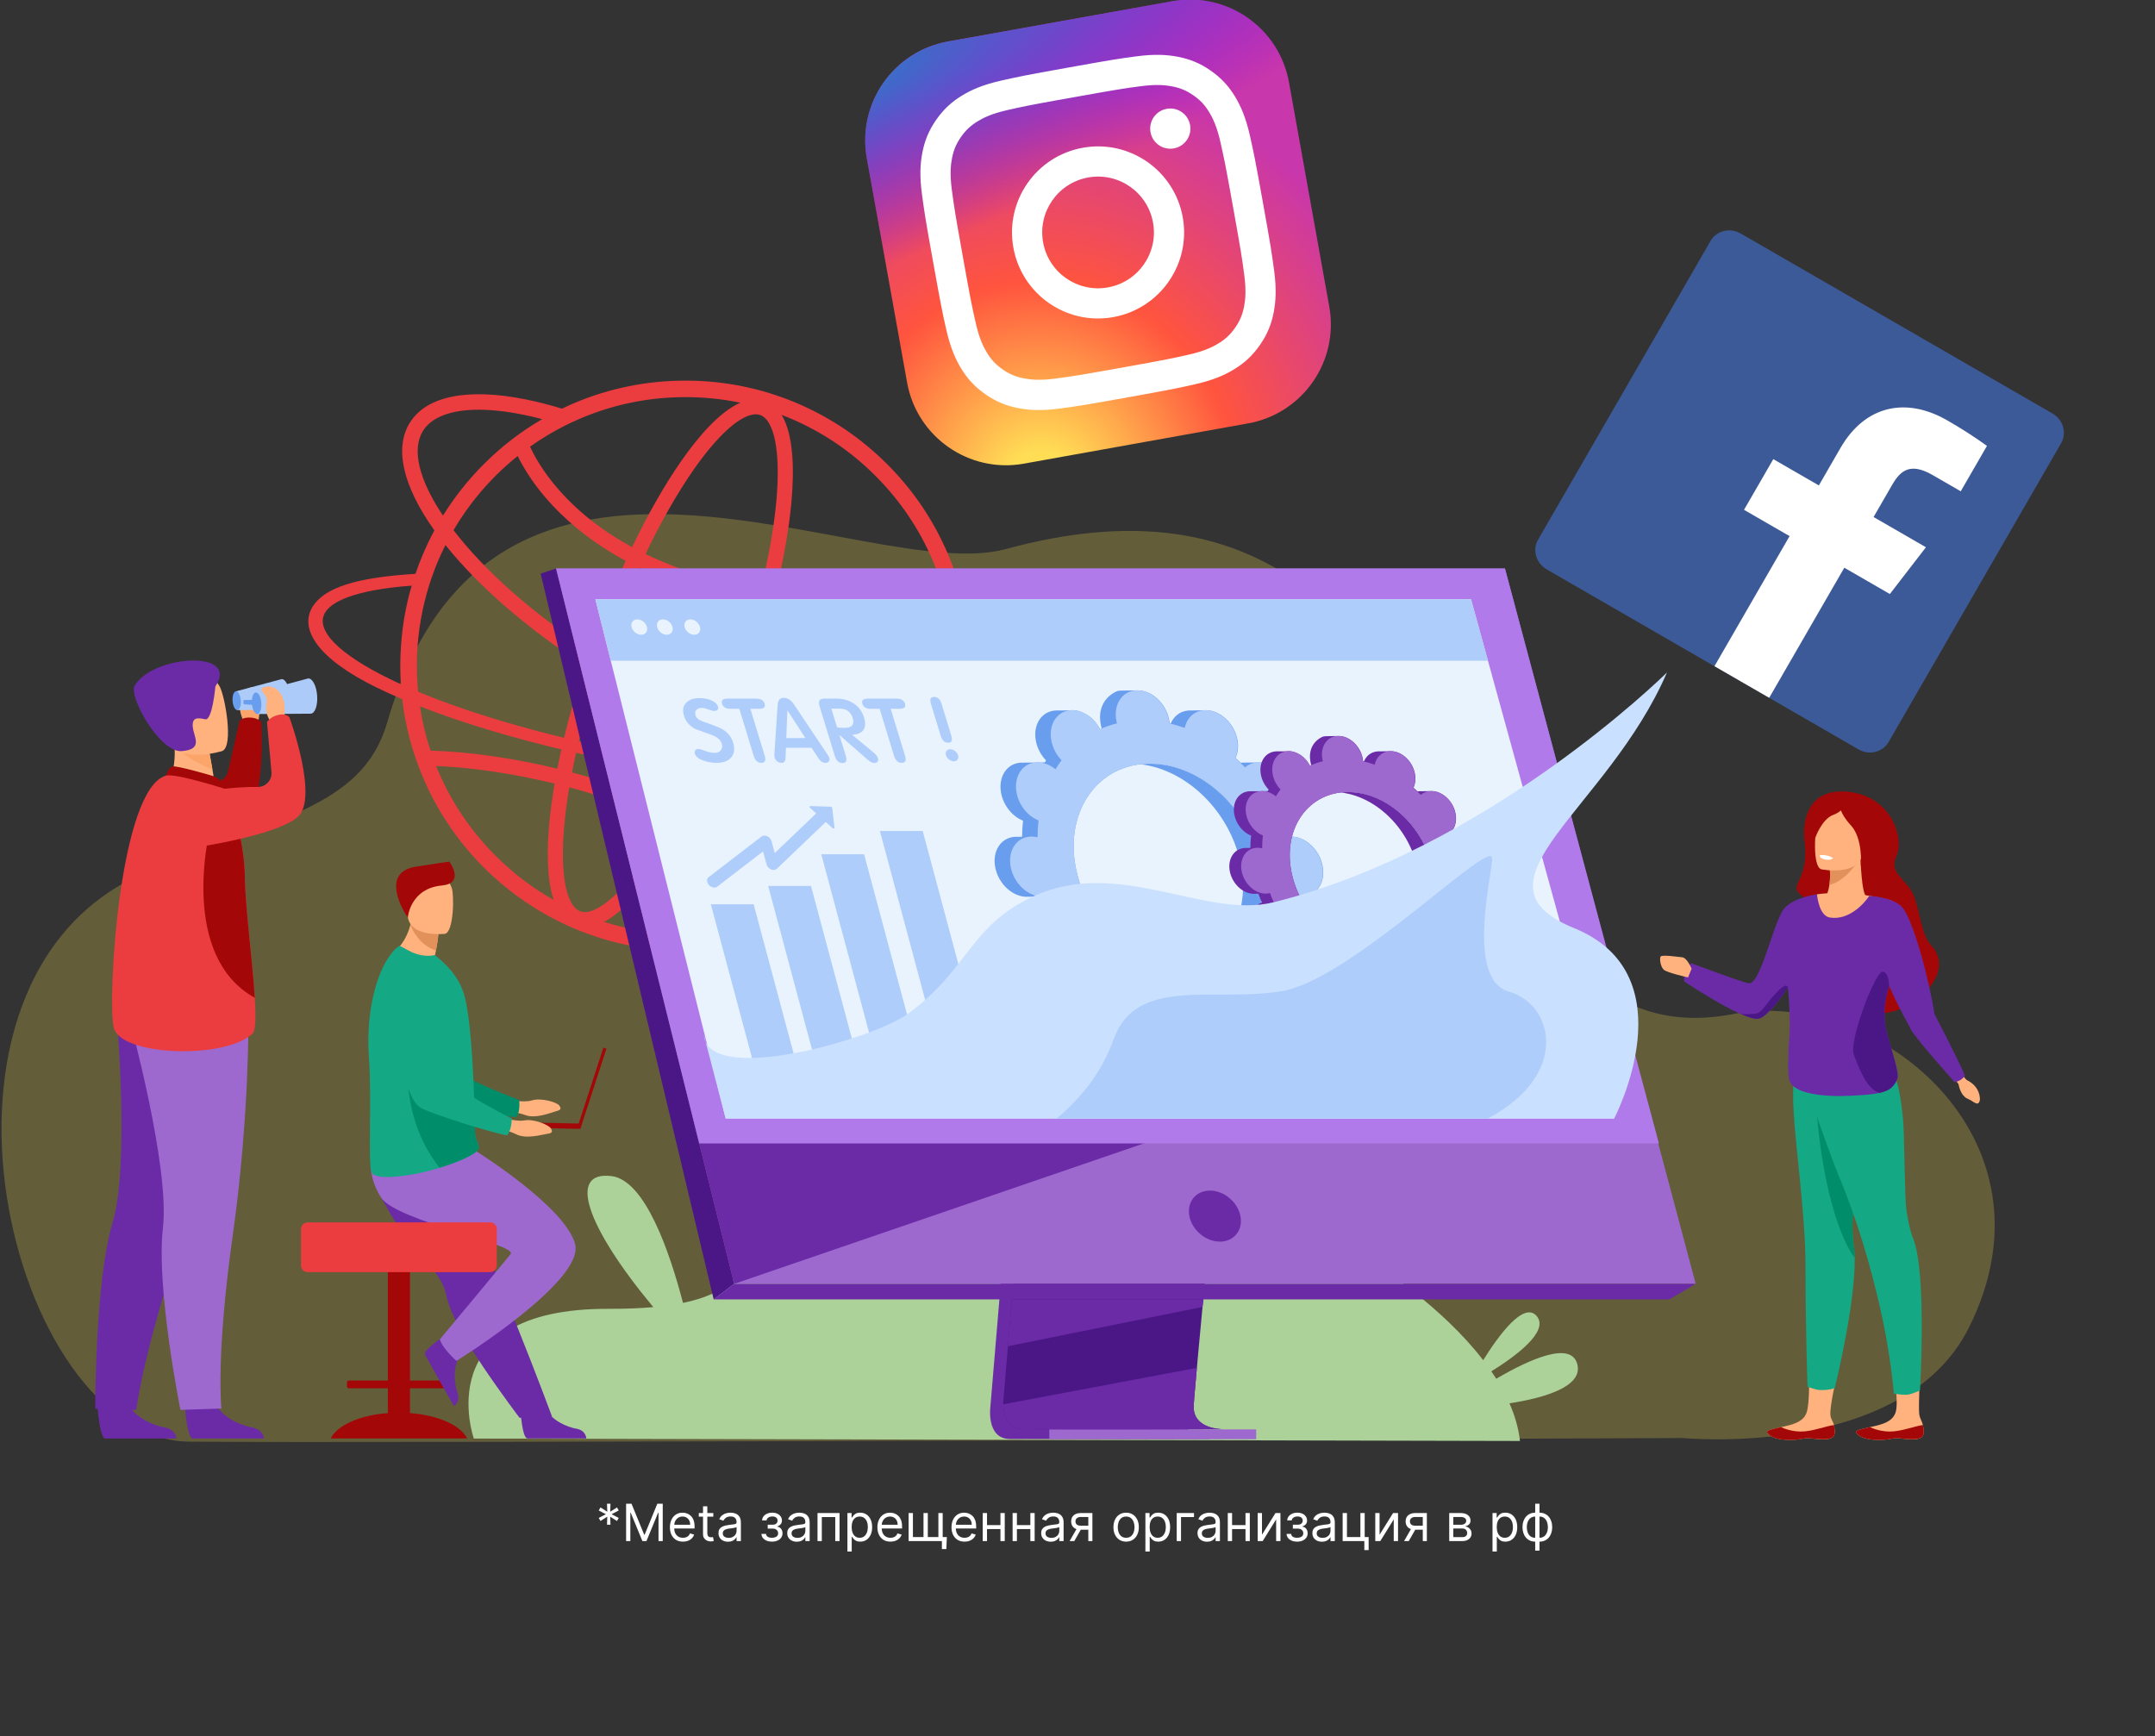 <?xml version="1.0" encoding="UTF-8"?> <svg xmlns="http://www.w3.org/2000/svg" width="839" height="676" viewBox="0 0 839 676" fill="none"><rect x="0" y="0" width="839" height="676" fill="#333333" stroke="none"/><g clip-path="url(#clip0_3_8)"><path opacity="0.25" d="M655.13 559.89C655.13 559.89 740.825 568.223 766.49 517.03C803.799 442.612 729.704 384.135 674.735 394.813C554.955 418.079 583.798 161.398 391.568 213.783C337.515 228.514 191.472 141.009 150.741 281.315C141.055 314.679 106.739 318.353 56.924 339.523C-40.569 380.955 4.009 560.589 73.672 561.294C143.334 562 655.13 559.89 655.13 559.89Z" fill="#F7DF52"></path><path d="M389.845 281.599L381.248 281.401C384.011 284.981 384.63 288.279 382.911 291.07C381.192 293.917 377.076 296.256 370.931 298.032C375.583 285.658 377.922 272.607 377.922 259.219C377.922 244.223 374.991 229.679 369.184 216.009C363.604 202.788 355.598 190.894 345.394 180.719C335.191 170.515 323.324 162.51 310.105 156.901C296.407 151.123 281.861 148.191 266.895 148.191C251.9 148.191 237.355 151.122 223.657 156.901C222.021 157.606 220.387 158.339 218.808 159.1C218.803 159.102 218.798 159.105 218.794 159.107C214.018 157.65 209.367 156.456 204.88 155.546C182.226 150.949 166.149 154.126 159.62 164.493C153.405 174.352 156.788 189.193 169.119 206.502C169.118 206.505 169.117 206.508 169.115 206.51C167.451 209.583 165.958 212.74 164.576 216.01C163.533 218.461 162.604 220.914 161.757 223.422C138.588 224.804 126.186 228.881 121.676 236.266C116.434 244.863 123.593 256.401 146.509 267.62C149.666 269.17 153.048 270.691 156.6 272.214C157.783 282.615 160.461 292.733 164.576 302.43C170.157 315.65 178.162 327.544 188.366 337.748C198.569 347.923 210.436 355.929 223.656 361.538C237.354 367.316 251.899 370.248 266.894 370.248C281.861 370.248 296.406 367.317 310.104 361.538C323.323 355.929 335.19 347.923 345.393 337.748C355.316 327.827 363.18 316.27 368.732 303.474C380.035 301.134 387.476 297.469 390.436 292.621C392.494 289.265 392.241 285.545 389.845 281.599ZM363.321 299.78C355.795 301.132 346.409 301.922 335.444 302.034C318.43 302.242 298.89 300.898 278.298 298.184C280.031 294.412 281.729 290.536 283.386 286.572C289.776 288.71 295.978 290.403 301.892 291.603C308.668 292.979 314.851 293.658 320.37 293.658C333.306 293.658 342.575 289.923 347.153 282.657C347.905 281.459 348.52 280.191 348.994 278.85H342.399C342.29 279.051 342.174 279.249 342.053 279.442C338.652 284.84 331.053 287.628 320.385 287.625C315.283 287.625 309.474 286.988 303.089 285.693C297.525 284.563 291.689 282.978 285.673 280.981C287.26 277.008 288.804 272.96 290.295 268.849C294.315 257.766 297.756 246.778 300.54 236.227C313.227 238.098 326.844 239.036 341.314 239.036C350.323 239.036 359.663 238.673 369.311 237.945C370.744 244.891 371.468 251.999 371.468 259.219C371.467 273.283 368.733 286.926 363.321 299.78ZM225.93 354.822C222.722 353.658 221.094 349.055 220.293 345.398C219.027 339.619 218.798 331.501 219.631 321.923C220.053 317.079 220.73 311.929 221.641 306.542C234.787 310.046 247.806 314.552 260.483 319.982C257.627 324.905 254.74 329.471 251.853 333.609C246.352 341.494 240.973 347.578 236.296 351.202C233.337 353.495 229.137 355.984 225.93 354.822ZM263.387 314.828C250.118 309.11 236.476 304.384 222.697 300.737C223.183 298.236 223.715 295.692 224.294 293.109C228.125 293.98 232.011 294.823 235.945 295.635C247.458 297.99 258.945 299.989 270.188 301.607C267.961 306.215 265.687 310.631 263.387 314.828ZM238.482 291.464C234.034 290.548 229.65 289.592 225.341 288.599C227.369 280.159 229.861 271.36 232.77 262.395C247.891 271.69 263.269 279.251 277.829 284.617C276.002 288.978 274.126 293.23 272.21 297.345C261.15 295.759 249.835 293.792 238.482 291.464ZM201.551 177.538C202.515 179.512 203.845 181.958 205.639 184.73C213.283 196.544 223.379 205.107 230.502 210.211C234.593 213.141 238.958 215.857 243.585 218.356C239.362 227.558 235.34 237.379 231.642 247.576C230.952 249.478 230.282 251.376 229.626 253.269C207.536 238.891 188.834 222.391 176.565 206.424C176.563 206.422 176.562 206.419 176.56 206.417C179.632 201.178 183.153 196.218 187.098 191.57C188.732 189.654 190.423 187.793 192.199 185.989C192.453 185.736 192.678 185.51 192.932 185.257C195.676 182.513 198.554 179.941 201.551 177.538ZM296.007 161.604C299.214 162.767 300.842 167.37 301.644 171.027C302.91 176.806 303.138 184.925 302.305 194.502C301.394 204.986 299.294 216.894 296.17 229.573C292.396 228.923 288.711 228.189 285.122 227.364C272.721 224.512 261.416 220.611 251.321 215.711C257.345 203.149 263.715 191.945 270.084 182.816C275.584 174.931 280.964 168.847 285.64 165.223C288.08 163.332 291.364 161.308 294.239 161.308C294.851 161.308 295.444 161.4 296.007 161.604ZM283.401 233.003C287.075 233.856 290.849 234.613 294.708 235.286C291.996 245.489 288.656 256.114 284.765 266.843C283.265 270.979 281.711 275.05 280.114 279.04C265.497 273.673 249.982 265.997 234.729 256.515C235.517 254.211 236.331 251.899 237.171 249.582C240.787 239.614 244.711 230.02 248.825 221.036C259.193 226.06 270.753 230.066 283.401 233.003ZM340.828 185.256C350.44 194.867 357.995 206.058 363.265 218.517C365.145 222.968 366.705 227.516 367.942 232.146C343.834 233.909 321.744 233.355 301.997 230.497C305.131 217.694 307.24 205.65 308.166 195.011C309.188 183.264 309.063 169.348 304.3 161.518C305.404 161.943 306.504 162.385 307.597 162.848C320.055 168.118 331.245 175.645 340.828 185.256ZM266.894 154.617C274.14 154.617 281.265 155.346 288.231 156.793C280.015 160.37 271.626 170.323 265.259 179.451C258.742 188.792 252.235 200.225 246.09 213.022C241.944 210.769 238.021 208.336 234.337 205.722C216.858 193.321 209.154 179.95 206.354 173.91C210.641 170.861 215.149 168.137 219.863 165.759L219.867 165.761C221.788 164.792 223.745 163.885 225.731 163.035C225.876 162.973 226.02 162.909 226.164 162.848C226.197 162.833 226.232 162.82 226.265 162.806C226.689 162.627 227.114 162.452 227.54 162.28C227.655 162.234 227.771 162.188 227.884 162.143C240.258 157.154 253.393 154.617 266.894 154.617ZM164.719 167.706C168.119 162.309 175.718 159.523 186.387 159.523C191.489 159.523 197.298 160.16 203.682 161.456C206.106 161.947 208.581 162.525 211.1 163.188L211.104 163.189C202.821 167.981 195.214 173.842 188.366 180.718C186.929 182.127 185.548 183.593 184.194 185.115C182.503 186.976 180.896 188.92 179.347 190.893C176.866 194.051 174.583 197.348 172.469 200.73C172.467 200.733 172.465 200.737 172.464 200.739C163.036 186.742 160.202 174.873 164.719 167.706ZM170.496 218.517C171.426 216.375 172.384 214.26 173.427 212.203C173.428 212.201 173.43 212.197 173.43 212.197C186.349 228.344 205.39 244.851 227.637 259.167C224.483 268.769 221.791 278.204 219.619 287.247C203.433 283.331 188.433 278.9 175.287 274.157C172.525 273.17 169.848 272.155 167.282 271.141C165.76 270.549 164.266 269.929 162.801 269.309C162.575 267.054 162.406 264.77 162.35 262.487C162.321 261.388 162.294 260.318 162.294 259.218C162.294 257.95 162.322 256.653 162.35 255.385C162.716 245.885 164.323 236.612 167.142 227.649C167.621 226.127 168.128 224.633 168.692 223.139C169.255 221.589 169.848 220.039 170.496 218.517ZM151.639 264.292C131.654 254.539 122.521 245.125 126.609 238.445C129.907 233.033 141.914 229.369 160.291 228.015C158.036 235.626 156.655 243.49 156.12 251.467C155.95 253.834 155.867 256.203 155.838 258.599V259.219C155.838 261.614 155.923 264.011 156.064 266.378C154.542 265.701 153.076 264.997 151.639 264.292ZM166.803 276.271C169.509 277.286 172.271 278.301 175.118 279.287C188.204 283.822 202.874 288.037 218.567 291.776C217.997 294.319 217.47 296.824 216.988 299.291C215.706 298.979 214.423 298.675 213.139 298.383C191.445 293.445 175.165 292.44 167.619 292.27C165.75 286.639 164.375 280.881 163.505 275.002C164.604 275.426 165.704 275.848 166.803 276.271ZM170.496 299.92C170.26 299.361 170.031 298.799 169.806 298.237C177.854 298.561 192.775 299.78 211.834 304.118C213.198 304.428 214.561 304.754 215.923 305.086C214.942 310.807 214.218 316.275 213.771 321.413C212.925 331.147 212.864 342.369 215.578 350.385C207.314 345.732 199.734 339.981 192.933 333.18C183.32 323.569 175.766 312.379 170.496 299.92ZM307.596 355.589C294.687 361.057 281.016 363.819 266.894 363.819C256.016 363.819 245.389 362.178 235.18 358.925C242.916 354.87 250.691 345.557 256.677 336.975C259.765 332.549 262.851 327.65 265.897 322.363C283.459 330.317 300.345 340.09 316.208 351.472C313.41 352.968 310.54 354.344 307.596 355.589ZM340.828 333.181C335.045 338.98 328.673 344.015 321.795 348.259C305.133 336.081 287.332 325.653 268.784 317.216C271.334 312.542 273.848 307.607 276.302 302.454C293.282 304.703 309.605 306.054 324.508 306.403C328.398 306.516 332.175 306.516 335.839 306.488C345.338 306.375 353.794 305.811 361.038 304.797C355.965 315.31 349.171 324.837 340.828 333.181Z" fill="#EB3D3F"></path><path d="M614.094 531.166C611.725 521.979 595.714 529.095 582.529 536.803C581.913 535.831 581.276 534.869 580.621 533.917C590.061 528.061 603.317 518.322 598.271 512.395C593.287 506.54 583.545 519.798 577.453 529.574C561.13 508.39 536.925 493.312 536.925 493.312C536.925 493.312 637.937 409.382 562.455 365.105C486.973 320.827 429.628 476.624 429.628 476.624C429.628 476.624 378.05 428.861 328.801 446.501C278.226 464.616 309.832 498.188 265.911 507.267C260.739 487.467 251.181 459.545 238.109 457.908C220.847 455.745 228.111 477.351 254.341 508.912C249.257 509.368 243.465 509.602 236.846 509.581C166.401 509.372 184.478 560.092 184.478 560.092L591.77 561.032C591.218 556.041 589.765 551.133 587.675 546.381C601.627 544.189 616.324 539.816 614.094 531.166Z" fill="#ACD29A"></path><path d="M403.364 336.258L385.603 547.448C385.603 547.448 383.742 560.25 393.264 560.272C408.921 560.31 471.193 560.272 471.193 560.272C471.193 560.272 459.409 557.608 459.552 551.612C459.72 544.544 480.312 334.259 480.312 334.259L403.364 336.258Z" fill="#6B2BA7"></path><path d="M476.247 556.44C473.166 556.45 413.689 556.637 398.442 556.44C391.797 556.358 390.631 550.533 390.577 546.763C390.549 544.955 390.778 543.619 390.778 543.619L391.24 538.13L392.417 524.139L393.457 511.779L394.794 495.895L395.919 482.489L408.539 332.424L485.488 330.427C485.488 330.427 476.815 418.43 470.681 482.489C469.996 489.627 469.345 496.47 468.742 502.858C468.546 504.898 468.36 506.892 468.176 508.834C467.607 514.895 467.088 520.46 466.635 525.375C466.397 527.964 466.176 530.372 465.978 532.576C465.194 541.215 464.735 546.731 464.73 547.781C464.727 548.392 464.779 548.961 464.88 549.49C466.143 556.221 475.091 556.44 476.247 556.44Z" fill="#4B1787"></path><path d="M216.492 221.336L259.756 395.119L265.68 418.92L285.83 499.863H660.191L585.92 221.336H216.492Z" fill="#9E69CE"></path><path d="M216.491 221.336L210.496 223.335L277.859 505.909L285.831 499.864L216.491 221.336Z" fill="#4B1787"></path><path d="M277.859 505.909H649.916L660.19 499.864H285.831L277.859 505.909Z" fill="#6B2BA7"></path><path d="M489.07 556.526H408.514V560.353H489.07V556.526Z" fill="#9E69CE"></path><path d="M468.592 505.908L468.176 508.834L392.417 524.139L393.457 511.779L393.953 505.908H468.592Z" fill="#6B2BA7"></path><path d="M476.247 556.44C473.166 556.45 413.689 556.637 398.442 556.44C391.797 556.358 390.631 550.533 390.577 546.762L465.978 532.576C465.194 541.215 464.735 546.731 464.73 547.781C464.727 548.392 464.779 548.961 464.88 549.49C466.143 556.221 475.091 556.44 476.247 556.44Z" fill="#6B2BA7"></path><path d="M450.282 443.479L285.831 499.864L265.68 418.92L450.282 443.479Z" fill="#6B2BA7"></path><path d="M216.491 221.336H585.92L645.86 445.184H272.218L216.491 221.336Z" fill="#B07AEA"></path><path d="M482.935 473.481C481.867 467.992 476.553 463.541 471.063 463.541C465.573 463.541 461.988 467.992 463.055 473.481C464.122 478.971 469.437 483.422 474.927 483.422C480.417 483.422 484.002 478.971 482.935 473.481Z" fill="#6B2BA7"></path><path d="M628.437 435.484H282.539L243.367 279.435L240.365 267.468L237.802 257.26L231.794 233.327H572.706L579.304 257.26L582.118 267.468L585.416 279.435L628.437 435.484Z" fill="#E9F3FE"></path><path d="M579.304 257.26H237.802L231.794 233.327H572.706L579.304 257.26Z" fill="#AFCDFB"></path><path d="M248.144 241.151C246.491 241.151 245.486 242.491 245.898 244.143C246.31 245.795 247.983 247.135 249.636 247.135C251.288 247.135 252.294 245.795 251.882 244.143C251.47 242.491 249.796 241.151 248.144 241.151Z" fill="#E9F3FE"></path><path d="M258.085 241.151C256.432 241.151 255.427 242.491 255.838 244.143C256.251 245.795 257.924 247.135 259.577 247.135C261.229 247.135 262.235 245.795 261.822 244.143C261.411 242.491 259.737 241.151 258.085 241.151Z" fill="#E9F3FE"></path><path d="M272.528 244.143C272.116 242.491 270.442 241.151 268.79 241.151C267.137 241.151 266.131 242.491 266.544 244.143C266.956 245.795 268.629 247.135 270.282 247.135C271.934 247.135 272.94 245.795 272.528 244.143Z" fill="#E9F3FE"></path><path d="M100.615 280.235C100.615 280.235 101.675 276.904 100.013 273.906C98.351 270.907 101.036 268.829 100.359 267.924C99.681 267.019 95.263 267.112 93.755 271.463C92.247 275.814 94.795 280.724 94.795 280.724L100.615 280.235Z" fill="#FCA56B"></path><path d="M82.076 304.183C85.211 305.118 88.44 303.036 88.878 299.863L93.278 280.724C93.278 280.724 94.196 279.242 97.367 279.372C100.821 279.513 101.755 281.224 101.755 281.224C101.755 281.224 103.89 314.916 93.916 319.671C83.941 324.426 72.647 301.371 82.076 304.183Z" fill="#A40707"></path><path d="M102.755 560.061H74.661C72.663 558.252 72.004 547.615 72.004 547.615C72.004 547.615 80.714 539.767 83.561 545.977C86.266 551.879 93.743 555.019 98.208 555.796C102.055 556.466 102.663 559.288 102.755 560.061Z" fill="#6B2BA7"></path><path d="M68.724 560.061H40.63C38.632 558.252 37.971 547.615 37.971 547.615C37.971 547.615 46.681 539.767 49.528 545.977C52.233 551.879 59.71 555.019 64.175 555.796C68.022 556.466 68.632 559.288 68.724 560.061Z" fill="#6B2BA7"></path><path d="M88.925 412.99C88.925 412.99 84.929 438.548 70.021 483.919C55.114 529.289 53.082 548.936 53.082 548.936L37.09 548.487C37.09 548.487 36.954 498.902 43.824 476.087C50.695 453.272 45.307 393.836 45.307 393.836L88.925 412.99Z" fill="#6B2BA7"></path><path d="M96.707 395.237C96.707 395.237 97.273 433.752 90.609 481.042C83.946 528.331 86.205 548.405 86.205 548.405L70.245 548.936C70.245 548.936 60.707 501.628 63.442 477.959C66.176 454.289 50.381 396.738 50.381 396.738L96.707 395.237Z" fill="#9E69CE"></path><path d="M65.811 305.107L73.339 310.682L84.218 308.392C84.068 307.4 83.35 303.288 82.695 299.564C82.656 299.345 82.616 299.125 82.579 298.91C82.019 295.741 81.535 293.019 81.535 293.019L71.374 287.954L67.586 286.067C67.596 286.134 67.879 289.584 67.919 290.087C68.63 299.031 65.811 305.107 65.811 305.107Z" fill="#FFB27D"></path><path d="M83.456 302.294C83.218 302.194 68.658 297.897 67.075 298.419C65.494 298.941 64.557 302.002 64.557 302.002L88.373 307.386C88.373 307.386 86.499 303.575 83.456 302.294Z" fill="#A40707"></path><path d="M44.248 399.992C46.716 411.251 87.792 412.587 98.38 402.366C99.585 401.201 99.644 395.781 99.189 388.473C98.301 374.196 95.448 352.718 95.336 341.745C95.282 336.447 94.554 331.027 93.584 326.105C91.521 315.616 88.374 307.385 88.374 307.385C88.374 307.385 68.311 300.899 64.558 302.002C46.471 307.316 41.779 388.733 44.248 399.992Z" fill="#EB3D3F"></path><path d="M99.189 388.473C98.301 374.196 95.448 352.718 95.336 341.745C95.282 336.447 94.554 331.027 93.584 326.105L81.516 323.976C81.516 323.976 69.715 372.172 99.189 388.473Z" fill="#A40707"></path><path d="M68.681 290.244C70.912 294.514 79.228 298.206 82.695 299.564C82.656 299.344 82.616 299.124 82.579 298.91C82.019 295.741 81.535 293.018 81.535 293.018L71.374 287.954C69.128 287.92 67.761 288.487 68.681 290.244Z" fill="#FCA56B"></path><path d="M86.472 292.424C86.472 292.424 68.141 298.142 64.756 286.671C61.37 275.201 56.724 268.213 68.285 264.076C79.847 259.94 83.422 263.643 85.484 267.198C87.546 270.752 91.154 290.641 86.472 292.424Z" fill="#FFB27D"></path><path d="M83.849 267.279C83.849 267.279 82.68 280.627 79.92 280.048C77.159 279.468 74.656 279.038 75.06 283.062C75.464 287.086 79.293 291.733 70.785 292.444C62.277 293.156 50.047 271.216 52.384 267.062C59.127 255.076 93.596 252.657 83.849 267.279Z" fill="#6B2BA7"></path><path d="M109.632 264.413L91.87 269.158L92.42 276.48L110.528 276.354C111.962 276.246 112.923 273.486 112.675 270.188C112.428 266.891 111.065 264.306 109.632 264.413Z" fill="#ADCBF9"></path><path d="M93.737 272.7C93.585 270.678 92.749 269.092 91.87 269.159C90.991 269.225 90.402 270.917 90.553 272.939C90.705 274.962 91.541 276.547 92.42 276.481C93.299 276.414 93.889 274.722 93.737 272.7Z" fill="#699DEE"></path><path d="M100.321 272.46L94.828 272.561C94.656 273.716 94.953 274.212 94.953 274.212L100.429 274.579L100.321 272.46Z" fill="#699DEE"></path><path d="M119.975 264.155L99.584 269.603L100.215 278.009L121.005 277.864C122.651 277.74 123.754 274.572 123.47 270.786C123.186 267 121.621 264.031 119.975 264.155Z" fill="#ADCBF9"></path><path d="M101.727 273.669C101.553 271.347 100.593 269.527 99.584 269.603C98.575 269.678 97.897 271.622 98.072 273.943C98.246 276.265 99.206 278.085 100.215 278.009C101.225 277.933 101.901 275.99 101.727 273.669Z" fill="#699DEE"></path><path d="M104.893 280.206C104.893 280.206 102.969 277.287 103.753 273.951C104.537 270.613 101.389 269.343 101.795 268.288C102.201 267.234 106.478 266.122 109.112 269.899C111.745 273.677 110.628 279.094 110.628 279.094L104.893 280.206Z" fill="#FFB27D"></path><path d="M79.815 308.183C79.815 308.183 90.463 306.243 100.302 306.387C103.572 306.435 106.114 303.553 105.673 300.38L103.956 281.134C103.956 281.134 105.186 279.09 108.274 278.353C111.636 277.55 112.715 279.363 112.715 279.363C112.715 279.363 124.211 310.787 115.904 318.074C107.597 325.361 76.142 329.93 76.142 329.93L79.815 308.183Z" fill="#EB3D3F"></path><path d="M198.082 428.057C198.082 428.057 203.622 429.48 207.144 428.419C210.665 427.358 216.726 429.1 217.701 430.384C218.678 431.668 218.319 432.178 216.577 432.621C214.836 433.065 208.665 435.696 204.61 434.173C200.555 432.65 195.266 432.594 195.266 432.594L198.082 428.057Z" fill="#FFB27D"></path><path d="M150.207 379.937C150.207 379.937 156.43 424.165 166.734 428.126C171.818 430.081 194.289 434.512 200.936 434.958C200.936 434.958 202.564 433.636 202.168 428.26C202.168 428.26 178.625 419.617 175.281 414.917C170.303 407.922 178.371 386.338 172.125 379.769C165.879 373.199 155.36 370.374 150.207 379.937Z" fill="#008D6A"></path><path d="M159.607 550.165V540.522H174.789C175.199 540.522 175.534 540.187 175.534 539.777V538.232C175.534 537.822 175.199 537.487 174.789 537.487H159.607V482.593C159.607 481.053 158.347 479.792 156.807 479.792H153.803C152.262 479.792 151.002 481.053 151.002 482.593V537.487H135.82C135.41 537.487 135.075 537.822 135.075 538.232V539.777C135.075 540.187 135.41 540.522 135.82 540.522H151.002V550.165C140.017 550.995 131.217 554.95 128.747 560.06H181.861C179.392 554.95 170.592 550.995 159.607 550.165Z" fill="#A40707"></path><path d="M152.304 473.117C154.119 476.197 156.219 479.082 158.383 481.815C165.071 490.258 172.352 497.219 173.62 503.8C173.872 505.112 174.272 506.524 174.795 508.012C175.325 509.52 175.98 511.104 176.736 512.743C179.574 518.908 183.818 525.816 188.056 532.096C195.382 542.951 202.271 552.008 202.271 552.008L214.903 551.47C214.398 550.203 208.888 535.215 201.517 516.899C198.524 509.464 195.341 501.555 192.27 493.927C191.861 492.909 191.452 491.895 191.047 490.889C190.108 488.555 189.184 486.257 188.282 484.02C181.361 466.821 175.849 453.125 175.849 453.125C175.849 453.125 148.187 442.646 145.314 449.437C142.946 455.036 144.875 460.52 152.304 473.117Z" fill="#6B2BA7"></path><path d="M202.665 549.466C202.665 549.466 203.312 559.891 205.328 560.04C205.597 560.06 215.557 560.06 215.557 560.06H228.273C228.273 560.06 228.19 556.922 224.473 556.275C220.756 555.627 214.535 553.015 212.283 548.102C209.915 542.934 202.665 549.466 202.665 549.466Z" fill="#6B2BA7"></path><path d="M173.413 519.93C173.413 519.93 164.626 525.577 165.478 527.41C165.592 527.655 170.448 536.351 170.448 536.351L176.711 547.418C176.711 547.418 179.346 545.851 178.099 542.29C176.853 538.729 176.1 532.024 179.292 527.663C182.65 523.076 173.413 519.93 173.413 519.93Z" fill="#6B2BA7"></path><path d="M185.261 448.128C185.261 448.128 220.022 469.78 223.898 484.314C227.774 498.849 177.711 529.855 177.711 529.855C177.711 529.855 172.221 525.011 171.252 521.458C171.252 521.458 193.881 494.347 198.79 488.269C201.804 484.537 154.215 475.349 148.401 466.305C142.587 457.262 144.669 449.653 144.669 449.653L185.261 448.128Z" fill="#9E69CE"></path><path d="M190.835 475.924H119.774C118.353 475.924 117.19 477.087 117.19 478.508V492.72C117.19 494.142 118.353 495.304 119.774 495.304H190.835C192.257 495.304 193.419 494.141 193.419 492.72V478.508C193.419 477.087 192.257 475.924 190.835 475.924Z" fill="#EB3D3F"></path><path d="M174.535 377.147C166.218 379.3 152.427 371.592 152.427 371.592C152.427 371.592 157.782 367.995 159.766 360.09C159.866 359.692 159.958 359.282 160.037 358.865C160.91 358.677 162.553 358.331 164.309 357.959L170.664 363.649C170.664 363.649 170.52 366.013 169.723 370.074C169.585 370.784 169.428 371.543 169.246 372.354C172.656 374.467 174.535 377.147 174.535 377.147Z" fill="#FFB27D"></path><path d="M186.35 446.995C186.333 447.079 186.306 447.165 186.276 447.255C185.474 449.503 178.008 452.533 171.158 454.654C168.701 455.415 166.321 456.058 164.359 456.508C159.054 457.722 145.762 459.888 144.596 456.244C143.246 452.026 144.812 427.652 143.62 411.628C142.213 392.038 147.638 374.208 155.179 368.388C155.748 367.971 156.877 369.082 160.143 370.633C163.161 372.062 166.495 372.471 169.317 371.853L171.846 374.021C175.34 377.166 179.182 381.458 180.925 388.037C181.991 392.074 182.796 398.456 183.392 405.634C183.622 408.416 183.823 411.319 183.994 414.249C184.264 418.915 184.5 423.621 184.615 428.097C184.617 428.183 184.62 428.267 184.62 428.354L184.623 428.517C184.672 428.967 184.68 429.461 184.686 429.914C184.804 433.926 184.783 437.658 184.918 440.828C184.921 440.918 184.926 441.003 184.932 441.088C185.102 443.744 186.076 444.943 186.336 446.051C186.406 446.363 186.422 446.67 186.35 446.995Z" fill="#14A884"></path><path d="M186.35 446.995C186.333 447.079 186.306 447.165 186.276 447.255C185.474 449.503 178.008 452.533 171.157 454.654C157.242 437.219 158.734 416.358 158.734 416.358L184.615 428.097C184.618 428.183 184.62 428.267 184.62 428.354L184.623 428.517C184.673 428.967 184.68 429.461 184.686 429.914C184.805 433.926 184.783 437.658 184.919 440.828C184.922 440.918 184.927 441.003 184.932 441.088C185.103 443.744 186.076 444.943 186.337 446.051C186.406 446.363 186.422 446.67 186.35 446.995Z" fill="#008D6A"></path><path d="M170.664 363.649C170.664 363.649 170.52 366.014 169.723 370.074C163.521 368.071 160.707 362.467 159.766 360.09C159.866 359.692 159.958 359.282 160.037 358.865C160.91 358.677 162.553 358.331 164.309 357.959L170.664 363.649Z" fill="#E2915A"></path><path d="M173.175 363.588C173.175 363.588 159.544 365.126 158.718 356.622C157.891 348.119 155.575 342.59 164.243 341.249C172.911 339.907 174.92 342.988 175.886 345.759C176.852 348.531 176.7 362.969 173.175 363.588Z" fill="#FFB27D"></path><path d="M158.776 357.209C158.776 357.209 159.641 345.922 172.049 344.753C180.548 343.952 175.81 336.637 174.903 335.47C174.903 335.47 168.392 336.363 161.718 337.466C147.708 339.781 157.401 355.452 158.776 357.209Z" fill="#A40707"></path><path d="M234.909 407.898L225.305 437.452L191.529 436.731L191.485 438.792L225.949 439.528L236.101 408.285L234.909 407.898Z" fill="#A40707"></path><path d="M195.232 434.857C195.232 434.857 200.581 436.882 204.198 436.216C207.815 435.549 213.646 437.949 214.475 439.333C215.304 440.717 214.891 441.184 213.111 441.433C211.331 441.681 204.908 443.618 201.046 441.656C197.183 439.695 191.932 439.057 191.932 439.057L195.232 434.857Z" fill="#FFB27D"></path><path d="M152.953 381.752C152.953 381.752 154.262 426.396 164.066 431.47C168.905 433.973 190.75 440.854 197.307 442.029C197.307 442.029 199.071 440.896 199.269 435.508C199.269 435.508 176.823 424.323 174.018 419.282C169.842 411.78 180.24 391.218 174.756 384C169.273 376.781 159.129 372.816 152.953 381.752Z" fill="#14A884"></path><path d="M762.574 416.129L764.217 418.789C765.069 419.77 765.298 420.317 765.974 420.65C767.605 421.453 770.617 423.512 770.844 427.839C770.844 427.839 770.793 430.287 769.151 429.494C767.509 428.701 768.226 428.774 765.893 427.705C763.56 426.636 762.694 423.235 762.49 422.076L760.586 419.577L762.574 416.129Z" fill="#FFB27D"></path><path d="M714.306 558.005C714.217 558.964 713.685 559.58 712.841 559.95C712.838 559.953 712.833 559.955 712.829 559.954C711.269 560.638 708.655 560.483 705.829 560.102C705.467 560.054 705.142 560.015 704.85 559.989C704.774 559.982 704.697 559.975 704.622 559.97C704.563 559.965 704.504 559.962 704.447 559.957C701.633 559.772 701.854 560.639 696.476 560.612C690.347 560.58 688.275 558.516 687.993 557.636C687.757 556.889 690.44 556.31 693.441 555.643C693.586 555.611 693.731 555.577 693.879 555.546C694.278 555.457 694.68 555.364 695.08 555.273C698.656 554.434 702.198 553.375 703.37 549.938C704.612 546.294 704.317 535.479 704.317 535.479H715.172C715.172 535.479 712.323 547.427 712.622 550.87C712.784 552.709 713.663 553.232 714.002 554.825C714.027 554.936 714.049 555.048 714.069 555.159C714.233 556.09 714.396 557.044 714.306 558.005Z" fill="#FFB27D"></path><path d="M726.937 441.114C726.021 446.257 724.713 451.572 723.578 457.098C721.755 465.986 720.378 475.427 721.788 485.594C721.968 486.903 722.065 488.346 722.087 489.898C722.36 507.867 714.332 540.43 714.332 540.43C714.332 540.43 712.151 541.371 708.497 541.19C706.615 541.097 703.728 539.883 703.728 539.883C703.728 539.883 702.968 519.694 702.922 492.543C702.89 472.861 699.025 446.948 698.244 431.72C697.772 422.505 698.797 410.228 698.797 410.228C698.797 410.228 714.801 397.359 720.55 403.943C726.229 410.45 730.365 421.875 726.937 441.114Z" fill="#14A884"></path><path d="M721.788 485.594C721.968 486.903 722.065 488.346 722.087 489.898C710.102 472.533 707.451 434.666 707.451 434.666L720.615 441.056C720.615 441.056 722.059 448.156 723.579 457.098C721.755 465.986 720.378 475.427 721.788 485.594Z" fill="#008D6A"></path><path d="M748.932 558.005C748.842 558.964 748.31 559.58 747.467 559.95C747.465 559.953 747.459 559.955 747.455 559.954C745.895 560.638 743.28 560.483 740.455 560.102C740.093 560.054 739.767 560.015 739.476 559.989C739.4 559.982 739.323 559.975 739.248 559.97C739.189 559.965 739.13 559.962 739.073 559.957C736.259 559.772 736.479 560.639 731.103 560.612C724.973 560.58 722.901 558.516 722.619 557.636C722.383 556.889 725.066 556.31 728.067 555.643C728.212 555.611 728.357 555.577 728.504 555.546C728.904 555.457 729.306 555.364 729.705 555.273C733.282 554.434 736.824 553.375 737.996 549.938C739.238 546.294 737.463 535.645 737.463 535.645L747.519 534.805C747.519 534.805 746.894 546.939 747.193 550.381C747.355 552.22 748.289 553.231 748.627 554.824C748.652 554.935 748.675 555.047 748.694 555.158C748.859 556.09 749.022 557.044 748.932 558.005Z" fill="#FFB27D"></path><path d="M747.514 541.349C747.514 541.349 744.93 542.573 743.068 542.945C741.207 543.317 737.34 542.59 737.34 542.59C736.643 534.772 735.023 522.545 731.874 508.748C728.289 493.041 722.953 474.48 715.514 456.902C713.926 453.149 707.374 435.38 706.263 430.896C702.9 417.348 706.276 418.807 706.276 418.807L735.661 415.359C735.661 415.359 739.282 417.22 740.949 436.351C741.448 442.081 741.509 466.82 742.261 471.51C742.973 475.951 743.807 479.644 744.785 482.043C750.244 495.443 747.514 541.349 747.514 541.349Z" fill="#14A884"></path><path d="M748.932 558.005C748.842 558.964 748.31 559.58 747.467 559.95C747.465 559.953 747.459 559.955 747.455 559.954C745.807 560.543 743.232 560.416 740.461 560.085C740.099 560.042 739.773 560.01 739.476 559.988C739.399 559.981 739.322 559.975 739.248 559.97C739.188 559.965 739.129 559.962 739.072 559.957C736.258 559.771 736.479 560.639 731.102 560.612C724.973 560.58 722.9 558.515 722.618 557.635C722.382 556.888 725.065 556.31 728.067 555.643C728.855 556.033 732.633 557.741 737.326 557.285C741.453 556.889 745.667 555.236 748.627 554.824C748.652 554.935 748.674 555.047 748.694 555.159C748.859 556.09 749.022 557.044 748.932 558.005Z" fill="#A40707"></path><path d="M714.306 558.005C714.217 558.964 713.685 559.58 712.841 559.95C712.838 559.953 712.833 559.955 712.829 559.954C711.182 560.543 708.606 560.416 705.836 560.085C705.473 560.042 705.147 560.01 704.85 559.988C704.773 559.981 704.697 559.975 704.622 559.97C704.563 559.965 704.503 559.962 704.447 559.957C701.633 559.771 701.853 560.639 696.476 560.612C690.347 560.58 688.274 558.515 687.993 557.635C687.757 556.888 690.44 556.31 693.441 555.643C694.23 556.033 698.007 557.741 702.7 557.285C706.827 556.889 711.041 555.236 714.002 554.824C714.026 554.935 714.049 555.047 714.068 555.159C714.233 556.09 714.396 557.044 714.306 558.005Z" fill="#A40707"></path><path d="M702.551 327.369C701.558 319.263 704.09 306.292 720.269 308.365C736.447 310.437 741.546 326.337 738.283 333.407C735.02 340.477 742.98 342.182 745.479 349.784C747.626 356.315 748.374 364.425 751.848 368.064C763.048 379.797 741.095 397.841 727.861 394.036C703.756 387.105 700.651 386.072 701.506 367.131C701.945 357.427 709.495 353.667 704.701 350.859C693.121 344.077 704.796 345.711 702.551 327.369Z" fill="#A40707"></path><path d="M726.332 348.586L721.873 360.104L712.255 360.573L707.456 353.406C710.484 351.103 711.764 347.648 712.234 344.555C712.618 342.081 712.51 339.842 712.404 338.626C712.34 338.007 712.276 337.645 712.276 337.645L724.262 333.998L724.305 333.976C724.454 337.154 724.625 339.649 724.817 341.59C725.5 348.437 726.332 348.586 726.332 348.586Z" fill="#FFB27D"></path><path d="M707.414 348.181C708.033 348.181 718.539 346.043 736.283 350.583C736.283 350.583 726.566 395.105 729.867 403.495C733.168 411.887 734.423 419.334 734.423 419.334L698.611 419.778C698.611 419.778 699.112 390.976 697.461 380.782C695.81 370.588 707.414 348.181 707.414 348.181Z" fill="#FFB27D"></path><path d="M753.114 394.771C751.321 382.395 744.672 356.981 740.206 352.824C736.256 349.148 727.738 348.812 727.738 348.812C725.969 351.583 719.911 358.469 712.395 357.229C708.338 356.56 707.516 349.266 707.424 348.292L707.451 348.181C707.451 348.181 707.438 348.183 707.415 348.187C707.415 348.186 707.415 348.181 707.415 348.181C707.385 348.187 707.357 348.193 707.328 348.199C706.144 348.374 696.72 349.907 693.924 354.72C689.795 361.825 685.299 383.148 680.882 382.833C678.854 382.688 658.447 375.018 658.447 375.018C658.447 375.018 655.047 378.203 655.699 382.111C655.699 382.111 665.774 388.858 674.295 393.163C675.476 393.76 676.626 394.309 677.717 394.787C680.788 396.135 683.375 396.917 684.79 396.582C685.196 396.487 685.625 396.304 686.073 396.044C687.92 394.976 690.078 392.631 692.147 389.959C693.521 388.181 694.856 386.259 696.035 384.471C696.06 384.432 696.084 384.395 696.109 384.358C696.614 391.137 697.121 398.514 696.597 404.294C696.197 408.692 695.907 418.216 696.661 420.678C698.234 425.807 709.795 427.163 720.584 426.627C725.671 426.374 729.265 426.083 731.88 425.48C735.674 424.609 737.408 423.083 738.656 420.07C739.847 417.202 734.341 403.736 733.818 397.842C733.341 392.499 734.159 388.151 735.507 383.877C739.317 392.675 743.191 398.968 743.699 400.331C744.767 403.201 761.03 421.352 761.03 421.352C761.03 421.352 762.345 421.083 763.387 420.401C764.462 419.698 765 418.767 765 418.767C762.13 411.952 753.114 394.771 753.114 394.771Z" fill="#6B2BA7"></path><path d="M738.655 420.07C737.407 423.083 735.672 424.609 731.878 425.48C726.807 424.505 723.462 415.173 721.739 410.579C719.754 405.286 730.094 378.073 732.948 378.322C735.07 378.505 735.436 382.106 735.506 383.878C734.133 388.193 733.335 392.446 733.816 397.842C734.34 403.735 739.846 417.202 738.655 420.07Z" fill="#4B1787"></path><path d="M658.592 377.158C658.592 377.158 656.85 372.892 654.935 372.718C653.019 372.544 646.924 371.586 646.489 372.457C646.054 373.327 646.489 376.462 647.795 377.594C649.102 378.726 657.199 380.555 657.199 380.555L658.592 377.158Z" fill="#FFB27D"></path><path d="M696.034 384.471C694.855 386.259 693.52 388.181 692.146 389.959C690.174 392.386 687.997 394.732 686.071 396.044C685.624 396.304 685.194 396.487 684.788 396.582C683.375 396.917 680.787 396.135 677.715 394.787C679.543 394.921 681.338 394.856 683.103 394.707C686.195 394.444 687.093 391.096 691.98 386.077C694.903 383.077 695.791 383.54 696.034 384.471Z" fill="#4B1787"></path><path d="M724.263 333.998C722.45 336.962 718.078 343.063 712.234 344.555C712.618 342.081 712.51 339.842 712.404 338.626C712.34 338.007 712.276 337.645 712.276 337.645L724.263 333.998Z" fill="#E2915A"></path><path d="M709.129 338.46C709.129 338.46 723.54 341.354 725.204 332.352C726.868 323.35 729.848 317.661 720.718 315.432C711.588 313.204 709.16 316.308 707.874 319.177C706.587 322.047 705.424 337.475 709.129 338.46Z" fill="#FFB27D"></path><path d="M716.171 313.185C716.171 313.185 715.919 316.238 720.658 321.419C725.397 326.6 724.474 337.077 724.474 337.077C724.474 337.077 732.255 320.823 727.994 316.029C723.732 311.235 716.171 313.185 716.171 313.185Z" fill="#A40707"></path><path d="M721.966 309.212C721.966 309.212 714.801 306.815 707.692 313.821C704.629 316.839 705.092 322.771 706.733 326.214C706.733 326.214 709.252 318.837 713.837 317.228C718.423 315.619 721.966 309.212 721.966 309.212Z" fill="#A40707"></path><path d="M713.619 334.031C713.619 334.031 713.233 335.099 710.52 334.614C710.52 334.614 708.242 334.207 708.452 333.008C708.452 333.008 710.776 332.406 713.619 334.031Z" fill="white"></path><path d="M490.9 337.475C494.808 359.639 481.87 377.606 462.003 377.606C460.71 377.606 459.385 376.712 458.099 376.561C475.79 374.43 486.897 358.195 483.244 337.475C479.59 316.756 462.507 299.705 444.065 297.574C445.297 297.424 446.558 297.348 447.851 297.348C467.718 297.348 486.992 315.314 490.9 337.475Z" fill="#699DEE"></path><path d="M506.786 349.058C512.441 349.058 516.106 343.829 514.969 337.38C513.832 330.931 508.323 325.702 502.667 325.702C502.383 325.702 502.11 325.727 501.836 325.752C500.984 323.368 500.006 321.044 498.924 318.782C501.777 316.806 503.269 312.944 502.486 308.503C501.383 302.244 496.165 297.137 490.691 296.839L484.03 296.922C483.695 296.922 483.367 296.941 483.048 296.977C482.375 296.344 481.695 295.724 481.002 295.12C481.919 293.178 482.252 290.786 481.794 288.188C480.657 281.74 475.148 276.511 469.492 276.511C469.448 276.511 469.404 276.511 469.36 276.513V276.511L463.808 276.618C463.65 276.61 463.492 276.605 463.335 276.605C463.054 276.605 462.781 276.618 462.51 276.643L462.504 276.646C460.94 276.792 459.555 277.354 458.41 278.233C457.265 279.115 456.364 280.316 455.769 281.74C455.634 281.709 455.503 281.673 455.369 281.644C455.336 281.252 455.282 280.856 455.212 280.453C454.074 274.004 448.568 268.776 442.912 268.776L436.836 268.875C436.809 268.875 436.783 268.872 436.756 268.872C436.659 268.872 436.564 268.878 436.47 268.88L436.355 268.883H436.352C435.91 268.902 435.481 268.955 435.066 269.04C435.066 269.04 435.063 269.04 435.061 269.043C434.794 269.137 425.861 272.379 428.915 283.633L428.289 283.906C428.289 283.906 426.516 280.321 423.34 278.376C419.41 275.969 416.847 276.536 416.505 276.58L411.207 276.605L411.208 276.614C405.685 276.754 402.136 281.922 403.257 288.283C403.788 291.292 405.275 294.024 407.276 296.093C407.091 296.342 406.91 296.592 406.728 296.845L404.886 296.865C404.615 296.84 404.339 296.826 404.066 296.826C403.722 296.826 403.384 296.845 403.055 296.884L398.369 296.934C398.342 296.934 398.314 296.931 398.288 296.928C398.161 296.925 398.034 296.923 397.91 296.923C397.687 296.923 397.471 296.931 397.256 296.947H397.242C397.061 296.961 396.879 296.978 396.701 297.003C391.743 297.691 388.672 302.619 389.727 308.6C390.609 313.603 394.128 317.862 398.3 319.524C398.067 321.557 397.941 323.645 397.929 325.775L395.88 325.807C395.791 325.805 395.702 325.799 395.614 325.799C395.399 325.799 395.191 325.81 394.985 325.824L394.594 325.83C394.594 325.83 394.6 325.841 394.602 325.857C389.528 326.442 386.363 331.419 387.43 337.477C388.568 343.927 394.074 349.155 399.732 349.155L402.032 349.12C402.572 350.625 403.159 352.109 403.794 353.569C399.834 355.016 397.546 359.47 398.477 364.751C399.57 370.953 404.704 376.022 410.126 376.402L410.127 376.405H410.14C410.352 376.418 410.563 376.43 410.775 376.43C411.057 376.43 411.332 376.413 411.603 376.388L416.802 376.333L416.799 376.328C416.844 376.33 416.888 376.333 416.934 376.333C417.651 376.333 418.333 376.248 418.979 376.088C419.821 376.939 420.679 377.771 421.556 378.575C420.431 380.6 419.995 383.206 420.496 386.049C421.634 392.501 427.142 397.727 432.798 397.727L438.822 397.633L438.819 397.628C438.864 397.631 438.909 397.633 438.955 397.633C442.404 397.633 445.104 395.683 446.433 392.703C447.115 392.887 447.801 393.06 448.49 393.217C448.526 393.606 448.576 394.002 448.647 394.404C449.784 400.854 455.293 406.082 460.949 406.082L467.1 405.986C467.103 405.986 467.103 405.986 467.103 405.986H467.125L467.518 405.98C467.518 405.98 467.517 405.978 467.517 405.974C472.936 405.727 476.396 400.6 475.286 394.308C475.216 393.908 475.129 393.512 475.025 393.121C475.222 393.071 475.417 393.016 475.614 392.964C477.984 395.847 481.308 397.726 484.691 397.726L490.617 397.621C490.695 397.625 490.771 397.632 490.848 397.632C496.503 397.632 500.168 392.404 499.031 385.954C498.602 383.522 497.548 381.263 496.103 379.392C496.869 378.412 497.589 377.389 498.274 376.332H505.225L505.224 376.328C505.268 376.328 505.313 376.332 505.357 376.332C511.013 376.332 514.677 371.103 513.54 364.654C512.71 359.942 509.543 355.893 505.692 354.048C505.844 352.397 505.926 350.719 505.936 349.011C506.219 349.036 506.501 349.058 506.786 349.058ZM461.754 376.758C441.831 376.758 422.547 358.978 418.679 337.043C414.812 315.109 427.826 297.326 447.748 297.326C467.671 297.326 486.957 315.109 490.824 337.043C494.692 358.978 481.677 376.758 461.754 376.758Z" fill="#699DEE"></path><path d="M506.654 349.059C512.31 349.059 515.973 343.83 514.835 337.381C513.698 330.932 508.192 325.703 502.535 325.703C502.251 325.703 501.977 325.725 501.703 325.752C500.849 323.37 499.874 321.044 498.79 318.781C501.643 316.807 503.138 312.945 502.354 308.503C501.217 302.053 495.71 296.825 490.054 296.825C487.965 296.825 486.15 297.542 484.745 298.768C483.492 297.497 482.199 296.279 480.868 295.12C481.785 293.179 482.117 290.787 481.659 288.188C480.521 281.738 475.014 276.509 469.359 276.509C465.201 276.509 462.129 279.339 461.241 283.398C459.263 282.69 457.259 282.102 455.236 281.642C455.202 281.252 455.149 280.856 455.079 280.454C453.942 274.005 448.435 268.776 442.779 268.776C437.123 268.776 433.46 274.005 434.597 280.454C434.668 280.856 434.756 281.252 434.859 281.642C432.569 282.207 430.375 282.966 428.289 283.906C426.026 279.577 421.793 276.51 417.464 276.51C411.808 276.51 408.145 281.739 409.282 288.188C409.812 291.195 411.3 293.928 413.302 295.998C412.46 297.118 411.67 298.289 410.933 299.506C408.866 297.832 406.414 296.825 403.933 296.825C398.278 296.825 394.614 302.054 395.752 308.504C396.635 313.509 400.152 317.766 404.325 319.428C404.08 321.565 403.95 323.757 403.947 325.998C403.186 325.811 402.414 325.704 401.637 325.704C395.981 325.704 392.318 330.932 393.455 337.382C394.592 343.831 400.099 349.06 405.755 349.06C406.532 349.06 407.267 348.952 407.961 348.766C408.527 350.361 409.148 351.93 409.819 353.473C405.857 354.92 403.57 359.375 404.501 364.654C405.638 371.104 411.145 376.332 416.801 376.332C419.265 376.332 421.349 375.339 422.825 373.686C424.344 375.368 425.932 376.968 427.58 378.479C426.455 380.505 426.02 383.11 426.522 385.955C427.659 392.404 433.166 397.633 438.822 397.633C442.97 397.633 446.037 394.815 446.933 390.772C449.42 391.75 451.953 392.539 454.517 393.121C454.551 393.511 454.603 393.908 454.673 394.309C455.81 400.759 461.317 405.987 466.974 405.987C472.63 405.987 476.293 400.759 475.155 394.309C475.085 393.907 474.997 393.511 474.893 393.121C476.83 392.643 478.697 392.026 480.489 391.279C482.852 395.048 486.745 397.633 490.717 397.633C496.372 397.633 500.035 392.404 498.899 385.955C498.47 383.522 497.417 381.263 495.971 379.393C497.186 377.839 498.3 376.183 499.308 374.436C501.125 375.631 503.164 376.332 505.226 376.332C510.882 376.332 514.545 371.104 513.408 364.654C512.577 359.942 509.41 355.893 505.561 354.047C505.712 352.399 505.794 350.72 505.804 349.012C506.087 349.036 506.37 349.059 506.654 349.059ZM461.754 376.759C441.832 376.759 422.546 358.977 418.679 337.042C414.811 315.108 427.826 297.327 447.748 297.327C467.67 297.327 486.957 315.108 490.824 337.042C494.692 358.978 481.676 376.759 461.754 376.759Z" fill="#AFCDFB"></path><path d="M557.871 339.067C560.858 356.012 550.967 369.747 535.779 369.747C534.79 369.747 533.777 369.063 532.794 368.948C546.319 367.319 554.811 354.908 552.017 339.067C549.225 323.227 536.165 310.192 522.065 308.563C523.007 308.448 523.971 308.391 524.96 308.391C540.148 308.391 554.884 322.126 557.871 339.067Z" fill="#6B2BA7"></path><path d="M570.015 347.922C574.338 347.922 577.141 343.925 576.271 338.995C575.402 334.065 571.19 330.067 566.866 330.067C566.649 330.067 566.44 330.086 566.231 330.105C565.579 328.283 564.831 326.506 564.004 324.777C566.185 323.267 567.326 320.314 566.728 316.919C565.884 312.134 561.895 308.229 557.711 308.001L552.618 308.065C552.362 308.065 552.111 308.08 551.868 308.107C551.353 307.622 550.834 307.149 550.304 306.687C551.004 305.202 551.259 303.374 550.908 301.389C550.039 296.458 545.828 292.461 541.504 292.461C541.47 292.461 541.436 292.461 541.403 292.463V292.461L537.159 292.543C537.038 292.537 536.917 292.532 536.796 292.532C536.582 292.532 536.373 292.543 536.166 292.562L536.162 292.564C534.967 292.675 533.907 293.105 533.032 293.777C532.156 294.451 531.467 295.369 531.013 296.458C530.91 296.435 530.81 296.408 530.707 296.385C530.681 296.086 530.641 295.782 530.586 295.475C529.717 290.544 525.508 286.547 521.184 286.547L516.538 286.623C516.517 286.623 516.498 286.621 516.477 286.621C516.404 286.621 516.33 286.625 516.259 286.627L516.171 286.629H516.169C515.83 286.644 515.502 286.684 515.185 286.749C515.185 286.749 515.183 286.749 515.181 286.751C514.977 286.823 508.148 289.302 510.482 297.906L510.004 298.115C510.004 298.115 508.648 295.373 506.221 293.887C503.216 292.047 501.257 292.481 500.995 292.515L496.944 292.533L496.945 292.539C492.723 292.647 490.01 296.598 490.868 301.461C491.273 303.761 492.41 305.85 493.94 307.432C493.799 307.621 493.66 307.814 493.521 308.007L492.113 308.022C491.905 308.002 491.695 307.992 491.486 307.992C491.223 307.992 490.964 308.007 490.713 308.036L487.131 308.074C487.11 308.074 487.088 308.072 487.069 308.07C486.971 308.067 486.875 308.065 486.78 308.065C486.609 308.065 486.444 308.072 486.28 308.084H486.269C486.13 308.095 485.992 308.108 485.856 308.126C482.065 308.653 479.718 312.421 480.524 316.993C481.198 320.818 483.889 324.074 487.079 325.345C486.9 326.898 486.804 328.495 486.794 330.123L485.228 330.149C485.16 330.147 485.092 330.142 485.024 330.142C484.86 330.142 484.702 330.151 484.543 330.161L484.245 330.165C484.245 330.165 484.249 330.174 484.251 330.187C480.373 330.633 477.952 334.439 478.768 339.07C479.637 344 483.847 347.997 488.173 347.997L489.931 347.97C490.344 349.12 490.793 350.255 491.278 351.372C488.251 352.478 486.501 355.883 487.213 359.921C488.049 364.661 491.973 368.537 496.119 368.827L496.12 368.83H496.13C496.292 368.84 496.454 368.848 496.616 368.848C496.83 368.848 497.041 368.837 497.248 368.817L501.224 368.775L501.221 368.771C501.255 368.773 501.289 368.775 501.325 368.775C501.873 368.775 502.393 368.709 502.888 368.588C503.532 369.238 504.187 369.874 504.858 370.49C503.998 372.037 503.664 374.03 504.048 376.203C504.918 381.136 509.129 385.131 513.453 385.131L518.059 385.06L518.056 385.056C518.09 385.058 518.124 385.06 518.16 385.06C520.797 385.06 522.861 383.569 523.877 381.29C524.399 381.431 524.923 381.563 525.45 381.684C525.477 381.981 525.515 382.284 525.57 382.592C526.439 387.522 530.651 391.52 534.974 391.52L539.677 391.446C539.677 391.446 539.679 391.446 539.681 391.446H539.696L539.996 391.442C539.996 391.442 539.996 391.44 539.995 391.437C544.138 391.248 546.783 387.329 545.935 382.518C545.881 382.213 545.815 381.909 545.735 381.61C545.886 381.573 546.035 381.53 546.185 381.49C547.998 383.695 550.539 385.131 553.124 385.131L557.656 385.051C557.715 385.053 557.773 385.06 557.832 385.06C562.156 385.06 564.957 381.063 564.088 376.132C563.76 374.272 562.954 372.545 561.849 371.115C562.435 370.366 562.986 369.584 563.509 368.775H568.823L568.822 368.773C568.855 368.773 568.89 368.775 568.923 368.775C573.247 368.775 576.05 364.778 575.18 359.847C574.545 356.246 572.124 353.15 569.18 351.738C569.296 350.477 569.359 349.194 569.367 347.888C569.582 347.906 569.798 347.922 570.015 347.922ZM535.589 369.099C520.357 369.099 505.615 355.506 502.658 338.738C499.701 321.969 509.65 308.374 524.881 308.374C540.112 308.374 554.856 321.969 557.812 338.738C560.769 355.507 550.82 369.099 535.589 369.099Z" fill="#6B2BA7"></path><path d="M569.914 347.923C574.238 347.923 577.038 343.926 576.169 338.996C575.3 334.065 571.09 330.068 566.766 330.068C566.549 330.068 566.338 330.085 566.129 330.105C565.477 328.284 564.731 326.506 563.902 324.776C566.084 323.267 567.226 320.315 566.628 316.919C565.759 311.988 561.548 307.991 557.224 307.991C555.627 307.991 554.239 308.539 553.165 309.476C552.207 308.505 551.219 307.574 550.201 306.687C550.903 305.204 551.156 303.375 550.806 301.388C549.937 296.458 545.727 292.46 541.403 292.46C538.224 292.46 535.876 294.624 535.197 297.726C533.685 297.184 532.152 296.735 530.606 296.384C530.579 296.085 530.54 295.782 530.486 295.475C529.616 290.545 525.407 286.548 521.082 286.548C516.758 286.548 513.958 290.545 514.827 295.475C514.881 295.783 514.948 296.085 515.028 296.384C513.277 296.816 511.599 297.396 510.005 298.114C508.275 294.805 505.038 292.459 501.729 292.459C497.406 292.459 494.605 296.457 495.474 301.388C495.879 303.687 497.016 305.775 498.547 307.358C497.903 308.214 497.3 309.109 496.736 310.04C495.156 308.761 493.281 307.992 491.385 307.992C487.061 307.992 484.261 311.989 485.129 316.919C485.804 320.746 488.493 324.001 491.684 325.271C491.496 326.904 491.397 328.58 491.395 330.293C490.813 330.15 490.222 330.068 489.629 330.068C485.305 330.068 482.504 334.065 483.374 338.996C484.243 343.926 488.453 347.923 492.777 347.923C493.371 347.923 493.933 347.841 494.463 347.698C494.895 348.917 495.371 350.118 495.883 351.298C492.855 352.403 491.106 355.809 491.818 359.846C492.687 364.776 496.897 368.773 501.221 368.773C503.105 368.773 504.699 368.014 505.826 366.75C506.988 368.036 508.202 369.259 509.462 370.414C508.602 371.962 508.27 373.955 508.653 376.13C509.522 381.061 513.733 385.057 518.056 385.057C521.228 385.057 523.572 382.903 524.258 379.812C526.159 380.56 528.095 381.163 530.055 381.608C530.082 381.907 530.121 382.21 530.175 382.516C531.044 387.447 535.254 391.445 539.578 391.445C543.902 391.445 546.703 387.447 545.833 382.516C545.78 382.209 545.712 381.907 545.633 381.608C547.114 381.243 548.541 380.771 549.911 380.2C551.718 383.082 554.693 385.058 557.73 385.058C562.054 385.058 564.855 381.061 563.985 376.13C563.657 374.27 562.853 372.543 561.747 371.113C562.676 369.925 563.528 368.659 564.298 367.323C565.687 368.237 567.246 368.773 568.822 368.773C573.147 368.773 575.947 364.776 575.078 359.846C574.442 356.243 572.022 353.147 569.079 351.736C569.195 350.476 569.258 349.192 569.265 347.886C569.481 347.906 569.697 347.923 569.914 347.923ZM535.589 369.099C520.358 369.099 505.614 355.506 502.658 338.738C499.701 321.968 509.651 308.375 524.881 308.375C540.112 308.375 554.856 321.969 557.813 338.738C560.769 355.507 550.819 369.099 535.589 369.099Z" fill="#9E69CE"></path><path d="M276.746 352.076L295.513 422.118H312.183L293.416 352.076H276.746Z" fill="#AFCDFB"></path><path d="M299.069 344.925L319.753 422.118H336.422L315.738 344.925H299.069Z" fill="#AFCDFB"></path><path d="M319.753 332.609L343.736 422.118H360.406L336.422 332.609H319.753Z" fill="#AFCDFB"></path><path d="M359.239 323.537H342.569L366.553 413.046H383.223L359.239 323.537Z" fill="#AFCDFB"></path><path d="M279.214 345.232L297.077 331.5L298.427 336.541C298.65 337.372 299.327 338.134 300.17 338.502C301.014 338.875 301.884 338.788 302.41 338.284L321.491 320.048L324.162 322.447C324.484 322.738 324.921 322.604 324.879 322.229L324.02 314.592C323.991 314.329 323.729 314.09 323.46 314.082L315.537 313.829C315.151 313.816 315.054 314.264 315.38 314.556L317.764 316.698L301.623 332.124L300.387 327.509C300.173 326.709 299.539 325.974 298.735 325.588C297.935 325.206 297.084 325.236 296.526 325.661L275.872 341.537C275.026 342.186 275.089 343.541 276.011 344.561C276.605 345.217 277.409 345.574 278.132 345.574C278.533 345.573 278.912 345.462 279.214 345.232Z" fill="#AFCDFB"></path><path d="M274.036 402.961L274.739 405.688C274.344 404.896 274.124 403.973 274.036 402.961Z" fill="#CAE0FF"></path><path d="M628.455 435.465H282.524L274.739 405.688C281.908 421.082 340.187 404.237 353.249 394.868C377.133 377.626 377.308 360.649 402.027 349.125C435.498 333.511 468.97 357.966 495.888 351.281C578.445 330.829 646.884 263.929 648.995 261.818C625.816 315.478 569.341 343.715 612.752 361.309C657.792 379.562 628.455 435.465 628.455 435.465Z" fill="#CAE0FF"></path><path d="M281.415 284.022C280.415 283.413 278.386 282.578 275.328 281.517C273.888 281.022 272.871 280.615 272.277 280.299C271.521 279.893 271.026 279.307 270.79 278.539C270.508 277.615 270.611 276.898 271.1 276.391C271.589 275.883 272.296 275.629 273.223 275.629C273.855 275.629 274.724 275.827 275.828 276.222C276.931 276.618 277.687 276.815 278.093 276.815C278.658 276.815 279.077 276.652 279.351 276.326C279.624 276.001 279.674 275.558 279.503 274.997C279.297 274.324 278.776 273.729 277.94 273.212C276.432 272.269 274.537 271.798 272.254 271.798C270.04 271.798 268.354 272.385 267.2 273.558C265.936 274.822 265.632 276.525 266.288 278.668C266.992 280.97 268.505 282.707 270.83 283.88C272.888 284.625 274.946 285.369 277.004 286.114C279.218 286.926 280.545 288.054 280.987 289.497C281.291 290.49 281.183 291.342 280.667 292.052C280.149 292.763 279.394 293.119 278.4 293.119C277.473 293.119 276.539 292.983 275.598 292.712C275.545 292.69 274.915 292.474 273.706 292.068C272.818 291.752 272.25 291.593 272.001 291.593C271.413 291.593 270.98 291.763 270.699 292.101C270.418 292.44 270.369 292.904 270.548 293.491C270.914 294.689 272.181 295.615 274.347 296.27C275.945 296.767 277.501 297.016 279.015 297.016C281.524 297.016 283.384 296.339 284.597 294.986C285.895 293.542 286.169 291.591 285.418 289.131C284.749 286.944 283.414 285.24 281.415 284.022Z" fill="#AFCDFB"></path><path d="M292.138 275.968H295.614C297.409 275.968 298.107 275.313 297.706 274.002C297.298 272.669 296.179 272.002 294.348 272.002H283.231C281.401 272.002 280.689 272.669 281.097 274.002C281.497 275.313 282.601 275.968 284.409 275.968H287.833L293.418 294.238C293.985 296.09 294.974 297.017 296.387 297.017C297.844 297.017 298.29 296.09 297.723 294.238L292.138 275.968Z" fill="#AFCDFB"></path><path d="M322.207 293.831L309.099 274.239C307.971 272.544 306.65 271.697 305.136 271.697C303.667 271.697 302.874 272.612 302.755 274.442L301.473 293.865C301.449 294.226 301.505 294.633 301.643 295.085C301.823 295.673 302.164 296.142 302.668 296.492C303.172 296.842 303.718 297.017 304.306 297.017C305.258 297.017 305.767 296.42 305.832 295.225L305.992 291.153H315.98L318.555 295.111C319.371 296.382 320.296 297.017 321.329 297.017C321.913 297.017 322.359 296.842 322.668 296.492C322.977 296.142 323.045 295.684 322.872 295.119C322.762 294.758 322.54 294.328 322.207 293.831ZM306.134 287.357L306.534 276.918C306.549 276.76 306.568 276.647 306.59 276.58L313.548 287.357H306.134Z" fill="#AFCDFB"></path><path d="M340.027 292.916L331.776 286.103C336.13 285.786 337.669 283.538 336.391 279.358C335.652 276.94 334.26 275.087 332.217 273.799C330.336 272.601 328.165 272.002 325.702 272.002H320.855C319.07 272.002 318.465 272.943 319.04 274.823L324.994 294.298C325.563 296.156 326.553 297.084 327.965 297.084C329.422 297.084 329.87 296.164 329.306 294.322L326.825 286.205L327.046 286.375L337.769 295.764C338.786 296.645 339.656 297.085 340.382 297.085C340.948 297.085 341.37 296.911 341.649 296.56C341.927 296.21 341.979 295.752 341.807 295.188C341.585 294.464 340.991 293.707 340.027 292.916ZM328.79 283.391C327.473 283.391 326.51 283.323 325.901 283.186L323.674 275.9H326.841C329.52 275.9 331.231 277.114 331.973 279.543C332.757 282.109 331.696 283.391 328.79 283.391Z" fill="#AFCDFB"></path><path d="M346.776 275.968H350.253C352.048 275.968 352.745 275.313 352.344 274.002C351.936 272.669 350.818 272.002 348.987 272.002H337.87C336.039 272.002 335.328 272.669 335.735 274.002C336.136 275.313 337.24 275.968 339.048 275.968H342.471L348.057 294.238C348.624 296.09 349.613 297.017 351.026 297.017C352.482 297.017 352.928 296.09 352.361 294.238L346.776 275.968Z" fill="#AFCDFB"></path><path d="M373.001 294.061C372.805 293.42 372.404 292.867 371.798 292.403C371.192 291.938 370.568 291.706 369.927 291.706C369.286 291.706 368.804 291.938 368.482 292.403C368.16 292.867 368.096 293.42 368.292 294.061C368.489 294.702 368.889 295.254 369.496 295.719C370.102 296.183 370.725 296.414 371.366 296.414C372.007 296.414 372.489 296.183 372.811 295.719C373.134 295.254 373.197 294.702 373.001 294.061Z" fill="#AFCDFB"></path><path d="M370.361 286.401L366.58 274.034C366.032 272.243 365.062 271.348 363.67 271.348C362.299 271.348 361.888 272.243 362.435 274.034L366.216 286.401C366.784 288.258 367.764 289.186 369.157 289.186C370.527 289.186 370.929 288.258 370.361 286.401Z" fill="#AFCDFB"></path><path d="M579.282 435.465H411.352C418.522 429.572 428.33 419.367 433.52 404.721C442.317 380.002 472.358 390.207 498.88 385.94C525.446 381.674 579.032 327.588 580.865 333.819C581.846 337.155 569.869 381.101 587.462 386.072C604.836 390.954 611.478 418.399 579.282 435.465Z" fill="#AFCDFB"></path><g clip-path="url(#clip1_3_8)"><path d="M799.089 160.994L677.682 90.9C673.523 88.499 668.287 89.784 665.986 93.769L598.811 210.12C596.51 214.105 598.016 219.282 602.174 221.683L723.581 291.777C727.74 294.178 732.976 292.894 735.277 288.908L802.452 172.558C804.753 168.572 803.247 163.395 799.089 160.994Z" fill="#3D5A98"></path><path d="M688.799 271.681L718.039 221.037L735.773 231.276L749.82 213.071L729.434 201.3L736.707 188.703C740.005 182.99 743.918 180.048 752.462 184.981L763.37 191.278L773.578 173.598C768.6 170.021 763.437 166.706 758.111 163.666C742.406 154.599 726.295 157.526 716.527 174.444L708.125 188.998L690.391 178.759L678.996 198.495L696.73 208.734L667.49 259.379L688.799 271.681Z" fill="white"></path></g><g clip-path="url(#clip2_3_8)"><path d="M456.405 0.475L369.083 16.153C347.806 19.973 333.655 40.318 337.475 61.595L353.153 148.917C356.973 170.194 377.318 184.345 398.595 180.525L485.917 164.847C507.194 161.027 521.345 140.682 517.525 119.405L501.847 32.083C498.027 10.806 477.682 -3.345 456.405 0.475Z" fill="url(#paint0_radial_3_8)"></path><path d="M456.405 0.475L369.083 16.153C347.806 19.973 333.655 40.318 337.475 61.595L353.153 148.917C356.973 170.194 377.318 184.345 398.595 180.525L485.917 164.847C507.194 161.027 521.345 140.682 517.525 119.405L501.847 32.083C498.027 10.806 477.682 -3.345 456.405 0.475Z" fill="url(#paint1_radial_3_8)"></path><path d="M415.978 26.291C398.54 29.422 396.365 29.891 389.573 31.432C382.793 32.973 378.322 34.893 374.524 37.214C370.595 39.612 367.407 42.449 364.479 46.66C361.548 50.87 359.998 54.846 359.11 59.363C358.251 63.733 358.006 68.595 358.925 75.483C359.849 82.387 360.162 84.591 363.293 102.029C366.423 119.467 366.892 121.635 368.433 128.427C369.974 135.206 371.894 139.678 374.214 143.476C376.613 147.405 379.45 150.593 383.661 153.52C387.87 156.452 391.847 158.008 396.362 158.89C400.733 159.744 405.593 159.988 412.484 159.074C419.389 158.156 421.59 157.84 439.026 154.709C456.466 151.578 458.634 151.11 465.426 149.569C472.206 148.028 476.683 146.108 480.483 143.787C484.41 141.389 487.592 138.547 490.519 134.335C493.45 130.125 495 126.149 495.888 121.632C496.732 117.264 496.978 112.402 496.073 105.512C495.151 98.608 494.839 96.411 491.708 78.973C488.577 61.535 488.104 59.361 486.567 52.567C485.018 45.789 483.097 41.318 480.786 37.519C478.382 33.591 475.545 30.403 471.333 27.475C467.12 24.545 463.154 22.992 458.633 22.113C454.255 21.259 449.392 21.015 442.5 21.93C435.595 22.848 433.401 23.163 415.958 26.295L415.978 26.291ZM412.295 38.896C414.005 38.587 415.913 38.247 418.055 37.862C435.199 34.784 437.242 34.481 444.067 33.573C450.379 32.735 453.965 33.171 456.386 33.644C459.591 34.269 461.977 35.277 464.627 37.122C467.278 38.966 469.053 40.856 470.757 43.643C472.042 45.745 473.699 48.955 475.108 55.164C476.631 61.878 477.063 63.899 480.14 81.034C483.216 98.17 483.514 100.216 484.422 107.039C485.26 113.351 484.824 116.936 484.351 119.355C483.725 122.56 482.714 124.944 480.87 127.594C479.027 130.244 477.143 132.018 474.354 133.721C472.252 135.009 469.038 136.663 462.83 138.074C456.116 139.596 454.095 140.028 436.951 143.106C419.806 146.184 417.762 146.483 410.939 147.39C404.627 148.225 401.041 147.789 398.618 147.317C395.413 146.691 393.023 145.684 390.372 143.841C387.721 141.997 385.947 140.112 384.242 137.323C382.957 135.22 381.3 132.01 379.891 125.801C378.368 119.088 377.942 117.066 374.863 99.919C371.785 82.773 371.483 80.74 370.575 73.916C369.738 67.604 370.174 64.019 370.646 61.597C371.272 58.392 372.281 56.002 374.126 53.351C375.97 50.7 377.86 48.924 380.647 47.22C382.752 45.931 385.964 44.277 392.172 42.866C398.047 41.535 400.328 41.042 412.292 38.88L412.295 38.896ZM454.244 42.37C449.99 43.133 447.158 47.201 447.922 51.455C448.685 55.709 452.756 58.541 457.01 57.777C461.264 57.013 464.095 52.942 463.331 48.688C462.568 44.435 458.497 41.603 454.243 42.367L454.244 42.37ZM421.586 57.526C403.376 60.795 391.263 78.21 394.533 96.42C397.802 114.63 415.216 126.736 433.425 123.466C451.635 120.197 463.744 102.79 460.475 84.58C457.205 66.371 439.794 54.257 421.585 57.526L421.586 57.526ZM423.663 69.097C435.483 66.974 446.787 74.836 448.909 86.657C451.031 98.477 443.169 109.78 431.349 111.903C419.528 114.025 408.226 106.162 406.104 94.342C403.981 82.521 411.843 71.219 423.663 69.097Z" fill="white"></path></g><path d="M236.318 593.636L236.432 590.511L233.79 592.188L233.108 590.994L235.892 589.545L233.108 588.097L233.79 586.903L236.432 588.58L236.318 585.455H237.682L237.568 588.58L240.21 586.903L240.892 588.097L238.108 589.545L240.892 590.994L240.21 592.188L237.568 590.511L237.682 593.636H236.318ZM243.761 585.455H245.864L250.807 597.528H250.977L255.92 585.455H258.023V600H256.375V588.949H256.233L251.688 600H250.097L245.551 588.949H245.409V600H243.761V585.455ZM265.901 600.227C264.85 600.227 263.943 599.995 263.181 599.531C262.423 599.062 261.838 598.409 261.426 597.571C261.019 596.728 260.816 595.748 260.816 594.631C260.816 593.513 261.019 592.528 261.426 591.676C261.838 590.819 262.411 590.152 263.145 589.673C263.884 589.19 264.746 588.949 265.73 588.949C266.299 588.949 266.86 589.044 267.414 589.233C267.968 589.422 268.472 589.73 268.926 590.156C269.381 590.578 269.743 591.136 270.013 591.832C270.283 592.528 270.418 593.385 270.418 594.403V595.114H262.009V593.665H268.713C268.713 593.049 268.59 592.5 268.344 592.017C268.103 591.534 267.757 591.153 267.307 590.874C266.862 590.594 266.337 590.455 265.73 590.455C265.063 590.455 264.485 590.62 263.998 590.952C263.515 591.278 263.143 591.705 262.882 592.23C262.622 592.756 262.492 593.319 262.492 593.92V594.886C262.492 595.71 262.634 596.409 262.918 596.982C263.207 597.55 263.607 597.983 264.118 598.281C264.63 598.575 265.224 598.722 265.901 598.722C266.341 598.722 266.739 598.66 267.094 598.537C267.454 598.409 267.764 598.22 268.025 597.969C268.285 597.713 268.486 597.396 268.628 597.017L270.248 597.472C270.077 598.021 269.791 598.504 269.388 598.92C268.986 599.332 268.489 599.654 267.897 599.886C267.305 600.114 266.64 600.227 265.901 600.227ZM277.712 589.091V590.511H272.059V589.091H277.712ZM273.706 586.477H275.382V596.875C275.382 597.348 275.451 597.704 275.588 597.94C275.73 598.172 275.91 598.329 276.128 598.409C276.351 598.485 276.585 598.523 276.831 598.523C277.016 598.523 277.167 598.513 277.286 598.494C277.404 598.471 277.499 598.452 277.57 598.438L277.911 599.943C277.797 599.986 277.639 600.028 277.435 600.071C277.231 600.118 276.973 600.142 276.661 600.142C276.187 600.142 275.723 600.04 275.269 599.837C274.819 599.633 274.445 599.323 274.147 598.906C273.853 598.49 273.706 597.964 273.706 597.33V586.477ZM283.444 600.256C282.752 600.256 282.125 600.125 281.561 599.865C280.998 599.6 280.551 599.219 280.219 598.722C279.888 598.22 279.722 597.614 279.722 596.903C279.722 596.278 279.845 595.772 280.091 595.384C280.337 594.991 280.667 594.683 281.078 594.46C281.49 594.238 281.945 594.072 282.442 593.963C282.944 593.849 283.448 593.759 283.955 593.693C284.618 593.608 285.155 593.544 285.567 593.501C285.984 593.454 286.287 593.376 286.476 593.267C286.67 593.158 286.767 592.969 286.767 592.699V592.642C286.767 591.941 286.576 591.397 286.192 591.009C285.813 590.62 285.238 590.426 284.466 590.426C283.666 590.426 283.039 590.601 282.584 590.952C282.13 591.302 281.81 591.676 281.625 592.074L280.034 591.506C280.319 590.843 280.697 590.327 281.171 589.957C281.649 589.583 282.17 589.323 282.733 589.176C283.301 589.025 283.86 588.949 284.409 588.949C284.76 588.949 285.162 588.991 285.617 589.077C286.076 589.157 286.519 589.325 286.945 589.581C287.376 589.837 287.733 590.223 288.017 590.739C288.301 591.255 288.444 591.946 288.444 592.812V600H286.767V598.523H286.682C286.569 598.759 286.379 599.013 286.114 599.283C285.849 599.553 285.496 599.782 285.056 599.972C284.615 600.161 284.078 600.256 283.444 600.256ZM283.699 598.75C284.362 598.75 284.921 598.62 285.375 598.359C285.835 598.099 286.18 597.763 286.412 597.351C286.649 596.939 286.767 596.506 286.767 596.051V594.517C286.696 594.602 286.54 594.68 286.299 594.751C286.062 594.818 285.787 594.877 285.475 594.929C285.167 594.976 284.866 595.019 284.573 595.057C284.284 595.09 284.05 595.118 283.87 595.142C283.434 595.199 283.027 595.291 282.648 595.419C282.274 595.542 281.971 595.729 281.739 595.98C281.512 596.226 281.398 596.562 281.398 596.989C281.398 597.571 281.614 598.011 282.044 598.31C282.48 598.603 283.032 598.75 283.699 598.75ZM296.446 597.216H298.236C298.274 597.708 298.496 598.082 298.903 598.338C299.315 598.594 299.85 598.722 300.509 598.722C301.181 598.722 301.756 598.584 302.234 598.31C302.713 598.03 302.952 597.58 302.952 596.96C302.952 596.596 302.862 596.278 302.682 596.009C302.502 595.734 302.249 595.521 301.922 595.369C301.595 595.218 301.209 595.142 300.764 595.142H298.889V593.636H300.764C301.432 593.636 301.924 593.485 302.241 593.182C302.563 592.879 302.724 592.5 302.724 592.045C302.724 591.558 302.552 591.167 302.206 590.874C301.86 590.575 301.37 590.426 300.736 590.426C300.097 590.426 299.564 590.571 299.138 590.859C298.712 591.143 298.487 591.51 298.463 591.96H296.702C296.721 591.373 296.901 590.855 297.241 590.405C297.582 589.95 298.046 589.595 298.634 589.339C299.221 589.079 299.893 588.949 300.651 588.949C301.418 588.949 302.083 589.084 302.646 589.354C303.214 589.619 303.652 589.981 303.96 590.44C304.273 590.895 304.429 591.411 304.429 591.989C304.429 592.604 304.256 593.101 303.911 593.48C303.565 593.859 303.132 594.129 302.611 594.29V594.403C303.023 594.432 303.38 594.564 303.683 594.801C303.991 595.033 304.23 595.339 304.401 595.717C304.571 596.091 304.656 596.506 304.656 596.96C304.656 597.623 304.479 598.201 304.124 598.693C303.768 599.181 303.281 599.56 302.661 599.83C302.04 600.095 301.332 600.227 300.537 600.227C299.765 600.227 299.074 600.102 298.463 599.851C297.852 599.595 297.367 599.242 297.007 598.793C296.652 598.338 296.465 597.812 296.446 597.216ZM310.221 600.256C309.53 600.256 308.902 600.125 308.339 599.865C307.775 599.6 307.328 599.219 306.996 598.722C306.665 598.22 306.499 597.614 306.499 596.903C306.499 596.278 306.622 595.772 306.869 595.384C307.115 594.991 307.444 594.683 307.856 594.46C308.268 594.238 308.722 594.072 309.219 593.963C309.721 593.849 310.226 593.759 310.732 593.693C311.395 593.608 311.933 593.544 312.344 593.501C312.761 593.454 313.064 593.376 313.254 593.267C313.448 593.158 313.545 592.969 313.545 592.699V592.642C313.545 591.941 313.353 591.397 312.969 591.009C312.591 590.62 312.015 590.426 311.244 590.426C310.443 590.426 309.816 590.601 309.362 590.952C308.907 591.302 308.587 591.676 308.403 592.074L306.812 591.506C307.096 590.843 307.475 590.327 307.948 589.957C308.426 589.583 308.947 589.323 309.511 589.176C310.079 589.025 310.638 588.949 311.187 588.949C311.537 588.949 311.94 588.991 312.394 589.077C312.853 589.157 313.296 589.325 313.722 589.581C314.153 589.837 314.511 590.223 314.795 590.739C315.079 591.255 315.221 591.946 315.221 592.812V600H313.545V598.523H313.46C313.346 598.759 313.156 599.013 312.891 599.283C312.626 599.553 312.273 599.782 311.833 599.972C311.393 600.161 310.855 600.256 310.221 600.256ZM310.477 598.75C311.139 598.75 311.698 598.62 312.153 598.359C312.612 598.099 312.958 597.763 313.19 597.351C313.426 596.939 313.545 596.506 313.545 596.051V594.517C313.474 594.602 313.317 594.68 313.076 594.751C312.839 594.818 312.565 594.877 312.252 594.929C311.944 594.976 311.644 595.019 311.35 595.057C311.061 595.09 310.827 595.118 310.647 595.142C310.211 595.199 309.804 595.291 309.425 595.419C309.051 595.542 308.748 595.729 308.516 595.98C308.289 596.226 308.175 596.562 308.175 596.989C308.175 597.571 308.391 598.011 308.822 598.31C309.257 598.603 309.809 598.75 310.477 598.75ZM318.28 600V589.091H326.86V600H325.184V590.653H319.956V600H318.28ZM329.921 604.091V589.091H331.54V590.824H331.739C331.862 590.634 332.033 590.393 332.25 590.099C332.473 589.801 332.79 589.536 333.202 589.304C333.619 589.067 334.182 588.949 334.892 588.949C335.811 588.949 336.621 589.179 337.321 589.638C338.022 590.097 338.569 590.748 338.962 591.591C339.355 592.434 339.551 593.428 339.551 594.574C339.551 595.729 339.355 596.731 338.962 597.578C338.569 598.421 338.025 599.074 337.328 599.538C336.632 599.998 335.83 600.227 334.921 600.227C334.22 600.227 333.659 600.111 333.238 599.879C332.816 599.643 332.492 599.375 332.265 599.077C332.037 598.774 331.862 598.523 331.739 598.324H331.597V604.091H329.921ZM331.569 594.545C331.569 595.369 331.689 596.096 331.931 596.726C332.172 597.351 332.525 597.841 332.989 598.196C333.453 598.546 334.021 598.722 334.694 598.722C335.394 598.722 335.979 598.537 336.448 598.168C336.921 597.794 337.276 597.292 337.513 596.662C337.755 596.027 337.875 595.322 337.875 594.545C337.875 593.778 337.757 593.087 337.52 592.472C337.288 591.851 336.935 591.361 336.462 591.001C335.993 590.637 335.404 590.455 334.694 590.455C334.012 590.455 333.439 590.627 332.975 590.973C332.511 591.314 332.16 591.792 331.924 592.408C331.687 593.018 331.569 593.731 331.569 594.545ZM346.682 600.227C345.631 600.227 344.724 599.995 343.962 599.531C343.204 599.062 342.62 598.409 342.208 597.571C341.801 596.728 341.597 595.748 341.597 594.631C341.597 593.513 341.801 592.528 342.208 591.676C342.62 590.819 343.193 590.152 343.926 589.673C344.665 589.19 345.527 588.949 346.512 588.949C347.08 588.949 347.641 589.044 348.195 589.233C348.749 589.422 349.253 589.73 349.708 590.156C350.162 590.578 350.525 591.136 350.794 591.832C351.064 592.528 351.199 593.385 351.199 594.403V595.114H342.79V593.665H349.495C349.495 593.049 349.372 592.5 349.125 592.017C348.884 591.534 348.538 591.153 348.088 590.874C347.643 590.594 347.118 590.455 346.512 590.455C345.844 590.455 345.266 590.62 344.779 590.952C344.296 591.278 343.924 591.705 343.664 592.23C343.403 592.756 343.273 593.319 343.273 593.92V594.886C343.273 595.71 343.415 596.409 343.699 596.982C343.988 597.55 344.388 597.983 344.9 598.281C345.411 598.575 346.005 598.722 346.682 598.722C347.123 598.722 347.52 598.66 347.875 598.537C348.235 598.409 348.545 598.22 348.806 597.969C349.066 597.713 349.267 597.396 349.409 597.017L351.029 597.472C350.858 598.021 350.572 598.504 350.169 598.92C349.767 599.332 349.27 599.654 348.678 599.886C348.086 600.114 347.421 600.227 346.682 600.227ZM368.635 598.438L368.436 603.125H366.703V600H365.283V598.438H368.635ZM353.749 589.091H355.425V598.438H359.544V589.091H361.221V598.438H365.34V589.091H367.016V600H353.749V589.091ZM375.53 600.227C374.479 600.227 373.572 599.995 372.81 599.531C372.052 599.062 371.467 598.409 371.055 597.571C370.648 596.728 370.445 595.748 370.445 594.631C370.445 593.513 370.648 592.528 371.055 591.676C371.467 590.819 372.04 590.152 372.774 589.673C373.513 589.19 374.375 588.949 375.359 588.949C375.928 588.949 376.489 589.044 377.043 589.233C377.597 589.422 378.101 589.73 378.555 590.156C379.01 590.578 379.372 591.136 379.642 591.832C379.912 592.528 380.047 593.385 380.047 594.403V595.114H371.638V593.665H378.342C378.342 593.049 378.219 592.5 377.973 592.017C377.732 591.534 377.386 591.153 376.936 590.874C376.491 590.594 375.965 590.455 375.359 590.455C374.692 590.455 374.114 590.62 373.626 590.952C373.143 591.278 372.772 591.705 372.511 592.23C372.251 592.756 372.121 593.319 372.121 593.92V594.886C372.121 595.71 372.263 596.409 372.547 596.982C372.836 597.55 373.236 597.983 373.747 598.281C374.259 598.575 374.853 598.722 375.53 598.722C375.97 598.722 376.368 598.66 376.723 598.537C377.083 598.409 377.393 598.22 377.653 597.969C377.914 597.713 378.115 597.396 378.257 597.017L379.876 597.472C379.706 598.021 379.42 598.504 379.017 598.92C378.615 599.332 378.117 599.654 377.526 599.886C376.934 600.114 376.268 600.227 375.53 600.227ZM389.898 593.778V595.341H383.875V593.778H389.898ZM384.273 589.091V600H382.597V589.091H384.273ZM391.176 589.091V600H389.5V589.091H391.176ZM401.538 593.778V595.341H395.516V593.778H401.538ZM395.913 589.091V600H394.237V589.091H395.913ZM402.817 589.091V600H401.141V589.091H402.817ZM409.088 600.256C408.397 600.256 407.769 600.125 407.206 599.865C406.643 599.6 406.195 599.219 405.864 598.722C405.532 598.22 405.366 597.614 405.366 596.903C405.366 596.278 405.49 595.772 405.736 595.384C405.982 594.991 406.311 594.683 406.723 594.46C407.135 594.238 407.589 594.072 408.087 593.963C408.589 593.849 409.093 593.759 409.599 593.693C410.262 593.608 410.8 593.544 411.212 593.501C411.628 593.454 411.931 593.376 412.121 593.267C412.315 593.158 412.412 592.969 412.412 592.699V592.642C412.412 591.941 412.22 591.397 411.837 591.009C411.458 590.62 410.883 590.426 410.111 590.426C409.311 590.426 408.683 590.601 408.229 590.952C407.774 591.302 407.455 591.676 407.27 592.074L405.679 591.506C405.963 590.843 406.342 590.327 406.815 589.957C407.294 589.583 407.814 589.323 408.378 589.176C408.946 589.025 409.505 588.949 410.054 588.949C410.404 588.949 410.807 588.991 411.261 589.077C411.721 589.157 412.163 589.325 412.589 589.581C413.02 589.837 413.378 590.223 413.662 590.739C413.946 591.255 414.088 591.946 414.088 592.812V600H412.412V598.523H412.327C412.213 598.759 412.024 599.013 411.759 599.283C411.493 599.553 411.141 599.782 410.7 599.972C410.26 600.161 409.723 600.256 409.088 600.256ZM409.344 598.75C410.007 598.75 410.565 598.62 411.02 598.359C411.479 598.099 411.825 597.763 412.057 597.351C412.294 596.939 412.412 596.506 412.412 596.051V594.517C412.341 594.602 412.185 594.68 411.943 594.751C411.706 594.818 411.432 594.877 411.119 594.929C410.812 594.976 410.511 595.019 410.217 595.057C409.929 595.09 409.694 595.118 409.514 595.142C409.079 595.199 408.671 595.291 408.293 595.419C407.919 595.542 407.616 595.729 407.384 595.98C407.156 596.226 407.043 596.562 407.043 596.989C407.043 597.571 407.258 598.011 407.689 598.31C408.125 598.603 408.676 598.75 409.344 598.75ZM423.71 600V590.625H420.812C420.159 590.625 419.645 590.777 419.271 591.08C418.897 591.383 418.71 591.799 418.71 592.33C418.71 592.85 418.878 593.26 419.214 593.558C419.555 593.857 420.021 594.006 420.613 594.006H424.136V595.568H420.613C419.875 595.568 419.238 595.438 418.703 595.178C418.168 594.917 417.756 594.545 417.467 594.062C417.178 593.575 417.034 592.997 417.034 592.33C417.034 591.657 417.185 591.08 417.488 590.597C417.791 590.114 418.225 589.742 418.788 589.482C419.356 589.221 420.031 589.091 420.812 589.091H425.301V600H423.71ZM416.437 600L419.534 594.574H421.352L418.255 600H416.437ZM438.435 600.227C437.45 600.227 436.586 599.993 435.842 599.524C435.104 599.055 434.526 598.4 434.109 597.557C433.697 596.714 433.491 595.729 433.491 594.602C433.491 593.466 433.697 592.474 434.109 591.626C434.526 590.779 435.104 590.121 435.842 589.652C436.586 589.183 437.45 588.949 438.435 588.949C439.42 588.949 440.281 589.183 441.02 589.652C441.763 590.121 442.341 590.779 442.753 591.626C443.17 592.474 443.378 593.466 443.378 594.602C443.378 595.729 443.17 596.714 442.753 597.557C442.341 598.4 441.763 599.055 441.02 599.524C440.281 599.993 439.42 600.227 438.435 600.227ZM438.435 598.722C439.183 598.722 439.798 598.53 440.281 598.146C440.764 597.763 441.122 597.259 441.354 596.634C441.586 596.009 441.702 595.331 441.702 594.602C441.702 593.873 441.586 593.194 441.354 592.564C441.122 591.934 440.764 591.425 440.281 591.037C439.798 590.649 439.183 590.455 438.435 590.455C437.687 590.455 437.071 590.649 436.588 591.037C436.105 591.425 435.748 591.934 435.516 592.564C435.284 593.194 435.168 593.873 435.168 594.602C435.168 595.331 435.284 596.009 435.516 596.634C435.748 597.259 436.105 597.763 436.588 598.146C437.071 598.53 437.687 598.722 438.435 598.722ZM445.936 604.091V589.091H447.556V590.824H447.755C447.878 590.634 448.048 590.393 448.266 590.099C448.489 589.801 448.806 589.536 449.218 589.304C449.634 589.067 450.198 588.949 450.908 588.949C451.827 588.949 452.636 589.179 453.337 589.638C454.038 590.097 454.585 590.748 454.978 591.591C455.371 592.434 455.567 593.428 455.567 594.574C455.567 595.729 455.371 596.731 454.978 597.578C454.585 598.421 454.04 599.074 453.344 599.538C452.648 599.998 451.846 600.227 450.936 600.227C450.236 600.227 449.675 600.111 449.253 599.879C448.832 599.643 448.507 599.375 448.28 599.077C448.053 598.774 447.878 598.523 447.755 598.324H447.613V604.091H445.936ZM447.584 594.545C447.584 595.369 447.705 596.096 447.946 596.726C448.188 597.351 448.541 597.841 449.005 598.196C449.469 598.546 450.037 598.722 450.709 598.722C451.41 598.722 451.995 598.537 452.463 598.168C452.937 597.794 453.292 597.292 453.529 596.662C453.77 596.027 453.891 595.322 453.891 594.545C453.891 593.778 453.773 593.087 453.536 592.472C453.304 591.851 452.951 591.361 452.478 591.001C452.009 590.637 451.419 590.455 450.709 590.455C450.027 590.455 449.454 590.627 448.99 590.973C448.526 591.314 448.176 591.792 447.939 592.408C447.703 593.018 447.584 593.731 447.584 594.545ZM464.857 589.091V590.653H459.8V600H458.124V589.091H464.857ZM469.947 600.256C469.256 600.256 468.629 600.125 468.065 599.865C467.502 599.6 467.054 599.219 466.723 598.722C466.392 598.22 466.226 597.614 466.226 596.903C466.226 596.278 466.349 595.772 466.595 595.384C466.841 594.991 467.17 594.683 467.582 594.46C467.994 594.238 468.449 594.072 468.946 593.963C469.448 593.849 469.952 593.759 470.459 593.693C471.122 593.608 471.659 593.544 472.071 593.501C472.488 593.454 472.791 593.376 472.98 593.267C473.174 593.158 473.271 592.969 473.271 592.699V592.642C473.271 591.941 473.08 591.397 472.696 591.009C472.317 590.62 471.742 590.426 470.97 590.426C470.17 590.426 469.543 590.601 469.088 590.952C468.634 591.302 468.314 591.676 468.129 592.074L466.538 591.506C466.822 590.843 467.201 590.327 467.675 589.957C468.153 589.583 468.674 589.323 469.237 589.176C469.805 589.025 470.364 588.949 470.913 588.949C471.264 588.949 471.666 588.991 472.121 589.077C472.58 589.157 473.023 589.325 473.449 589.581C473.88 589.837 474.237 590.223 474.521 590.739C474.805 591.255 474.947 591.946 474.947 592.812V600H473.271V598.523H473.186C473.072 598.759 472.883 599.013 472.618 599.283C472.353 599.553 472 599.782 471.56 599.972C471.119 600.161 470.582 600.256 469.947 600.256ZM470.203 598.75C470.866 598.75 471.425 598.62 471.879 598.359C472.339 598.099 472.684 597.763 472.916 597.351C473.153 596.939 473.271 596.506 473.271 596.051V594.517C473.2 594.602 473.044 594.68 472.803 594.751C472.566 594.818 472.291 594.877 471.979 594.929C471.671 594.976 471.37 595.019 471.077 595.057C470.788 595.09 470.554 595.118 470.374 595.142C469.938 595.199 469.531 595.291 469.152 595.419C468.778 595.542 468.475 595.729 468.243 595.98C468.016 596.226 467.902 596.562 467.902 596.989C467.902 597.571 468.117 598.011 468.548 598.31C468.984 598.603 469.536 598.75 470.203 598.75ZM485.308 593.778V595.341H479.285V593.778H485.308ZM479.683 589.091V600H478.007V589.091H479.683ZM486.586 589.091V600H484.91V589.091H486.586ZM491.324 597.528L496.579 589.091H498.511V600H496.835V591.562L491.608 600H489.647V589.091H491.324V597.528ZM500.899 597.216H502.689C502.727 597.708 502.949 598.082 503.357 598.338C503.768 598.594 504.304 598.722 504.962 598.722C505.634 598.722 506.209 598.584 506.688 598.31C507.166 598.03 507.405 597.58 507.405 596.96C507.405 596.596 507.315 596.278 507.135 596.009C506.955 595.734 506.702 595.521 506.375 595.369C506.048 595.218 505.662 595.142 505.217 595.142H503.342V593.636H505.217C505.885 593.636 506.377 593.485 506.695 593.182C507.017 592.879 507.178 592.5 507.178 592.045C507.178 591.558 507.005 591.167 506.659 590.874C506.313 590.575 505.823 590.426 505.189 590.426C504.55 590.426 504.017 590.571 503.591 590.859C503.165 591.143 502.94 591.51 502.916 591.96H501.155C501.174 591.373 501.354 590.855 501.695 590.405C502.036 589.95 502.5 589.595 503.087 589.339C503.674 589.079 504.346 588.949 505.104 588.949C505.871 588.949 506.536 589.084 507.099 589.354C507.668 589.619 508.106 589.981 508.413 590.44C508.726 590.895 508.882 591.411 508.882 591.989C508.882 592.604 508.709 593.101 508.364 593.48C508.018 593.859 507.585 594.129 507.064 594.29V594.403C507.476 594.432 507.833 594.564 508.136 594.801C508.444 595.033 508.683 595.339 508.854 595.717C509.024 596.091 509.109 596.506 509.109 596.96C509.109 597.623 508.932 598.201 508.577 598.693C508.222 599.181 507.734 599.56 507.114 599.83C506.493 600.095 505.786 600.227 504.99 600.227C504.218 600.227 503.527 600.102 502.916 599.851C502.305 599.595 501.82 599.242 501.46 598.793C501.105 598.338 500.918 597.812 500.899 597.216ZM514.674 600.256C513.983 600.256 513.355 600.125 512.792 599.865C512.228 599.6 511.781 599.219 511.45 598.722C511.118 598.22 510.952 597.614 510.952 596.903C510.952 596.278 511.076 595.772 511.322 595.384C511.568 594.991 511.897 594.683 512.309 594.46C512.721 594.238 513.175 594.072 513.673 593.963C514.174 593.849 514.679 593.759 515.185 593.693C515.848 593.608 516.386 593.544 516.798 593.501C517.214 593.454 517.517 593.376 517.707 593.267C517.901 593.158 517.998 592.969 517.998 592.699V592.642C517.998 591.941 517.806 591.397 517.423 591.009C517.044 590.62 516.469 590.426 515.697 590.426C514.897 590.426 514.269 590.601 513.815 590.952C513.36 591.302 513.04 591.676 512.856 592.074L511.265 591.506C511.549 590.843 511.928 590.327 512.401 589.957C512.879 589.583 513.4 589.323 513.964 589.176C514.532 589.025 515.091 588.949 515.64 588.949C515.99 588.949 516.393 588.991 516.847 589.077C517.307 589.157 517.749 589.325 518.175 589.581C518.606 589.837 518.964 590.223 519.248 590.739C519.532 591.255 519.674 591.946 519.674 592.812V600H517.998V598.523H517.913C517.799 598.759 517.61 599.013 517.344 599.283C517.079 599.553 516.727 599.782 516.286 599.972C515.846 600.161 515.308 600.256 514.674 600.256ZM514.93 598.75C515.593 598.75 516.151 598.62 516.606 598.359C517.065 598.099 517.411 597.763 517.643 597.351C517.879 596.939 517.998 596.506 517.998 596.051V594.517C517.927 594.602 517.771 594.68 517.529 594.751C517.292 594.818 517.018 594.877 516.705 594.929C516.397 594.976 516.097 595.019 515.803 595.057C515.514 595.09 515.28 595.118 515.1 595.142C514.665 595.199 514.257 595.291 513.879 595.419C513.504 595.542 513.201 595.729 512.969 595.98C512.742 596.226 512.629 596.562 512.629 596.989C512.629 597.571 512.844 598.011 513.275 598.31C513.71 598.603 514.262 598.75 514.93 598.75ZM531.313 589.091V598.438H532.847V603.523H531.171V600H522.733V589.091H524.409V598.438H529.637V589.091H531.313ZM537.105 597.528L542.36 589.091H544.292V600H542.616V591.562L537.389 600H535.429V589.091H537.105V597.528ZM553.925 600V590.625H551.027C550.374 590.625 549.86 590.777 549.486 591.08C549.112 591.383 548.925 591.799 548.925 592.33C548.925 592.85 549.093 593.26 549.429 593.558C549.77 593.857 550.236 594.006 550.828 594.006H554.351V595.568H550.828C550.089 595.568 549.453 595.438 548.918 595.178C548.383 594.917 547.971 594.545 547.682 594.062C547.393 593.575 547.249 592.997 547.249 592.33C547.249 591.657 547.4 591.08 547.703 590.597C548.006 590.114 548.439 589.742 549.003 589.482C549.571 589.221 550.246 589.091 551.027 589.091H555.516V600H553.925ZM546.652 600L549.749 594.574H551.567L548.47 600H546.652ZM564.218 600V589.091H568.678C569.852 589.091 570.785 589.356 571.476 589.886C572.167 590.417 572.513 591.117 572.513 591.989C572.513 592.652 572.317 593.165 571.924 593.53C571.531 593.89 571.026 594.134 570.411 594.261C570.813 594.318 571.204 594.46 571.583 594.688C571.966 594.915 572.283 595.227 572.534 595.625C572.785 596.018 572.911 596.501 572.911 597.074C572.911 597.633 572.769 598.132 572.485 598.572C572.201 599.013 571.793 599.361 571.263 599.616C570.733 599.872 570.098 600 569.36 600H564.218ZM565.809 598.466H569.36C569.937 598.466 570.39 598.329 570.716 598.054C571.043 597.779 571.206 597.405 571.206 596.932C571.206 596.368 571.043 595.926 570.716 595.604C570.39 595.277 569.937 595.114 569.36 595.114H565.809V598.466ZM565.809 593.665H568.678C569.128 593.665 569.514 593.603 569.836 593.48C570.158 593.352 570.404 593.172 570.574 592.94C570.749 592.704 570.837 592.424 570.837 592.102C570.837 591.643 570.645 591.283 570.262 591.023C569.878 590.758 569.35 590.625 568.678 590.625H565.809V593.665ZM581.073 604.091V589.091H582.692V590.824H582.891C583.014 590.634 583.185 590.393 583.403 590.099C583.625 589.801 583.942 589.536 584.354 589.304C584.771 589.067 585.335 588.949 586.045 588.949C586.963 588.949 587.773 589.179 588.474 589.638C589.174 590.097 589.721 590.748 590.114 591.591C590.507 592.434 590.704 593.428 590.704 594.574C590.704 595.729 590.507 596.731 590.114 597.578C589.721 598.421 589.177 599.074 588.481 599.538C587.785 599.998 586.982 600.227 586.073 600.227C585.372 600.227 584.811 600.111 584.39 599.879C583.969 599.643 583.644 599.375 583.417 599.077C583.19 598.774 583.014 598.523 582.891 598.324H582.749V604.091H581.073ZM582.721 594.545C582.721 595.369 582.842 596.096 583.083 596.726C583.325 597.351 583.677 597.841 584.141 598.196C584.605 598.546 585.174 598.722 585.846 598.722C586.547 598.722 587.131 598.537 587.6 598.168C588.074 597.794 588.429 597.292 588.665 596.662C588.907 596.027 589.028 595.322 589.028 594.545C589.028 593.778 588.909 593.087 588.673 592.472C588.441 591.851 588.088 591.361 587.614 591.001C587.146 590.637 586.556 590.455 585.846 590.455C585.164 590.455 584.591 590.627 584.127 590.973C583.663 591.314 583.313 591.792 583.076 592.408C582.839 593.018 582.721 593.731 582.721 594.545ZM597.692 603.722V585.455H599.369V603.722H597.692ZM597.692 600.227C596.954 600.227 596.281 600.095 595.675 599.83C595.069 599.56 594.549 599.179 594.113 598.686C593.677 598.189 593.341 597.595 593.104 596.903C592.868 596.212 592.749 595.445 592.749 594.602C592.749 593.75 592.868 592.978 593.104 592.287C593.341 591.591 593.677 590.994 594.113 590.497C594.549 590 595.069 589.619 595.675 589.354C596.281 589.084 596.954 588.949 597.692 588.949H598.204V600.227H597.692ZM597.692 598.722H597.977V590.455H597.692C597.134 590.455 596.648 590.568 596.237 590.795C595.825 591.018 595.484 591.323 595.214 591.712C594.949 592.095 594.75 592.536 594.617 593.033C594.489 593.53 594.425 594.053 594.425 594.602C594.425 595.331 594.541 596.009 594.773 596.634C595.005 597.259 595.363 597.763 595.846 598.146C596.329 598.53 596.944 598.722 597.692 598.722ZM599.369 600.227H598.857V588.949H599.369C600.107 588.949 600.78 589.084 601.386 589.354C601.992 589.619 602.513 590 602.948 590.497C603.384 590.994 603.72 591.591 603.957 592.287C604.193 592.978 604.312 593.75 604.312 594.602C604.312 595.445 604.193 596.212 603.957 596.903C603.72 597.595 603.384 598.189 602.948 598.686C602.513 599.179 601.992 599.56 601.386 599.83C600.78 600.095 600.107 600.227 599.369 600.227ZM599.369 598.722C599.932 598.722 600.417 598.613 600.825 598.395C601.237 598.172 601.575 597.869 601.84 597.486C602.11 597.098 602.309 596.657 602.437 596.165C602.569 595.668 602.636 595.147 602.636 594.602C602.636 593.873 602.52 593.194 602.288 592.564C602.056 591.934 601.698 591.425 601.215 591.037C600.732 590.649 600.117 590.455 599.369 590.455H599.085V598.722H599.369Z" fill="white"></path></g><defs><radialGradient id="paint0_radial_3_8" cx="0" cy="0" r="1" gradientUnits="userSpaceOnUse" gradientTransform="translate(406.004 192.262) rotate(-100.179) scale(165.509 153.937)"><stop stop-color="#FFDD55"></stop><stop offset="0.1" stop-color="#FFDD55"></stop><stop offset="0.5" stop-color="#FF543E"></stop><stop offset="1" stop-color="#C837AB"></stop></radialGradient><radialGradient id="paint1_radial_3_8" cx="0" cy="0" r="1" gradientUnits="userSpaceOnUse" gradientTransform="translate(305.151 39.854) rotate(68.502) scale(73.984 304.963)"><stop stop-color="#3771C8"></stop><stop offset="0.128" stop-color="#3771C8"></stop><stop offset="1" stop-color="#6600FF" stop-opacity="0"></stop></radialGradient><clipPath id="clip0_3_8"><rect width="839" height="676" fill="white"></rect></clipPath><clipPath id="clip1_3_8"><rect width="170.426" height="163.328" fill="white" transform="translate(667.664 78) rotate(30)"></rect></clipPath><clipPath id="clip2_3_8"><rect width="167" height="167" fill="white" transform="translate(330.558 23.07) rotate(-10.179)"></rect></clipPath></defs></svg> 